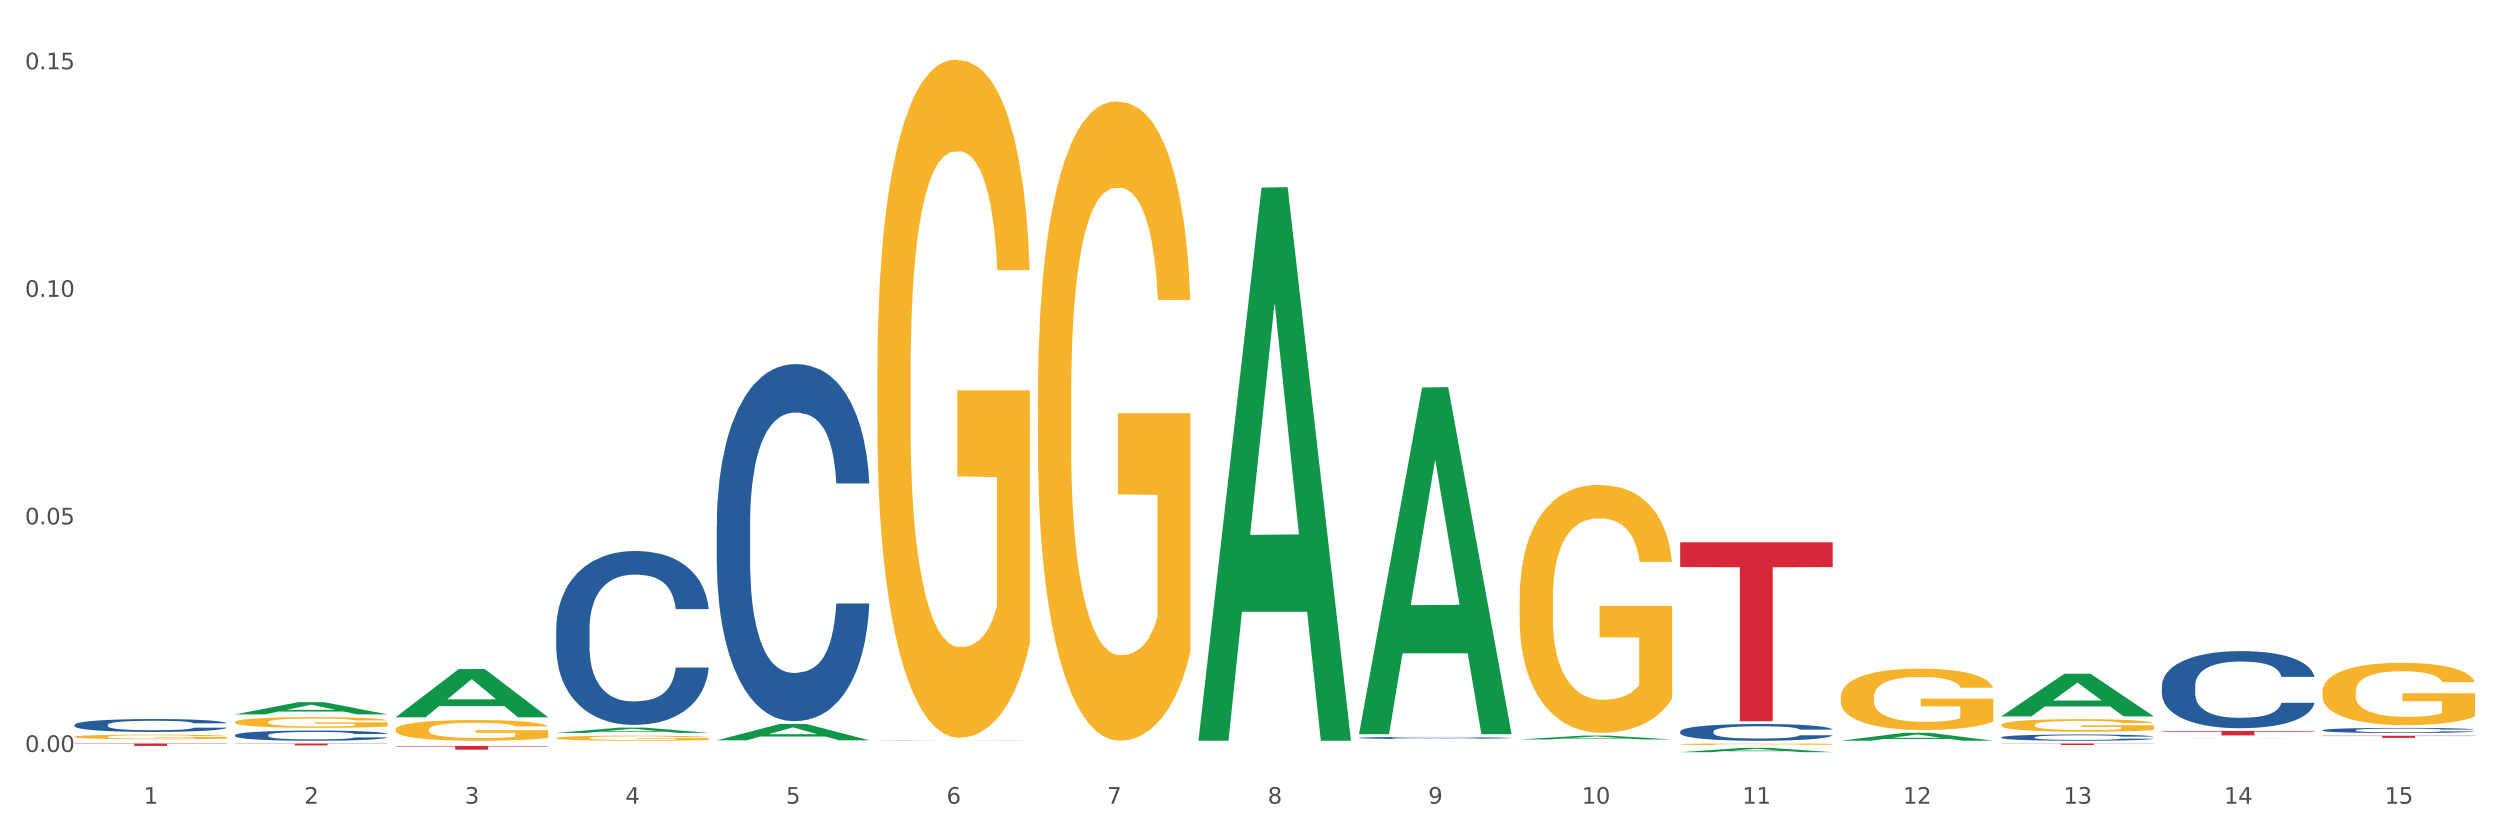 <?xml version="1.0" encoding="utf-8" standalone="no"?>
<!DOCTYPE svg PUBLIC "-//W3C//DTD SVG 1.1//EN"
  "http://www.w3.org/Graphics/SVG/1.1/DTD/svg11.dtd">
<svg xmlns:xlink="http://www.w3.org/1999/xlink" width="1080pt" height="360pt" viewBox="0 0 1080 360" xmlns="http://www.w3.org/2000/svg" version="1.1">
 <rect x="0" y="0" width="1080" height="360" fill="#333333" stroke="none"/>
 <defs>
  <style type="text/css">*{stroke-linejoin: round; stroke-linecap: butt}</style>
 </defs>
 <g id="figure_1">
  <g id="patch_1">
   <path d="M 0 360 
L 1080 360 
L 1080 0 
L 0 0 
z
" style="fill: #ffffff; stroke: #ffffff; stroke-linejoin: miter"/>
  </g>
  <g id="axes_1">
   <g id="matplotlib.axis_1">
    <g id="xtick_1">
     <g id="text_1">
      <!-- 1 -->
      <g style="fill: #4d4d4d" transform="translate(62.07 347.204) scale(0.096 -0.096)">
       <defs>
        <path id="DejaVuSans-31" d="M 794 531 
L 1825 531 
L 1825 4091 
L 703 3866 
L 703 4441 
L 1819 4666 
L 2450 4666 
L 2450 531 
L 3481 531 
L 3481 0 
L 794 0 
L 794 531 
z
" transform="scale(0.016)"/>
       </defs>
       <use xlink:href="#DejaVuSans-31"/>
      </g>
     </g>
    </g>
    <g id="xtick_2">
     <g id="text_2">
      <!-- 2 -->
      <g style="fill: #4d4d4d" transform="translate(131.436 347.204) scale(0.096 -0.096)">
       <defs>
        <path id="DejaVuSans-32" d="M 1228 531 
L 3431 531 
L 3431 0 
L 469 0 
L 469 531 
Q 828 903 1448 1529 
Q 2069 2156 2228 2338 
Q 2531 2678 2651 2914 
Q 2772 3150 2772 3378 
Q 2772 3750 2511 3984 
Q 2250 4219 1831 4219 
Q 1534 4219 1204 4116 
Q 875 4013 500 3803 
L 500 4441 
Q 881 4594 1212 4672 
Q 1544 4750 1819 4750 
Q 2544 4750 2975 4387 
Q 3406 4025 3406 3419 
Q 3406 3131 3298 2873 
Q 3191 2616 2906 2266 
Q 2828 2175 2409 1742 
Q 1991 1309 1228 531 
z
" transform="scale(0.016)"/>
       </defs>
       <use xlink:href="#DejaVuSans-32"/>
      </g>
     </g>
    </g>
    <g id="xtick_3">
     <g id="text_3">
      <!-- 3 -->
      <g style="fill: #4d4d4d" transform="translate(200.802 347.204) scale(0.096 -0.096)">
       <defs>
        <path id="DejaVuSans-33" d="M 2597 2516 
Q 3050 2419 3304 2112 
Q 3559 1806 3559 1356 
Q 3559 666 3084 287 
Q 2609 -91 1734 -91 
Q 1441 -91 1130 -33 
Q 819 25 488 141 
L 488 750 
Q 750 597 1062 519 
Q 1375 441 1716 441 
Q 2309 441 2620 675 
Q 2931 909 2931 1356 
Q 2931 1769 2642 2001 
Q 2353 2234 1838 2234 
L 1294 2234 
L 1294 2753 
L 1863 2753 
Q 2328 2753 2575 2939 
Q 2822 3125 2822 3475 
Q 2822 3834 2567 4026 
Q 2313 4219 1838 4219 
Q 1578 4219 1281 4162 
Q 984 4106 628 3988 
L 628 4550 
Q 988 4650 1302 4700 
Q 1616 4750 1894 4750 
Q 2613 4750 3031 4423 
Q 3450 4097 3450 3541 
Q 3450 3153 3228 2886 
Q 3006 2619 2597 2516 
z
" transform="scale(0.016)"/>
       </defs>
       <use xlink:href="#DejaVuSans-33"/>
      </g>
     </g>
    </g>
    <g id="xtick_4">
     <g id="text_4">
      <!-- 4 -->
      <g style="fill: #4d4d4d" transform="translate(270.169 347.204) scale(0.096 -0.096)">
       <defs>
        <path id="DejaVuSans-34" d="M 2419 4116 
L 825 1625 
L 2419 1625 
L 2419 4116 
z
M 2253 4666 
L 3047 4666 
L 3047 1625 
L 3713 1625 
L 3713 1100 
L 3047 1100 
L 3047 0 
L 2419 0 
L 2419 1100 
L 313 1100 
L 313 1709 
L 2253 4666 
z
" transform="scale(0.016)"/>
       </defs>
       <use xlink:href="#DejaVuSans-34"/>
      </g>
     </g>
    </g>
    <g id="xtick_5">
     <g id="text_5">
      <!-- 5 -->
      <g style="fill: #4d4d4d" transform="translate(339.535 347.204) scale(0.096 -0.096)">
       <defs>
        <path id="DejaVuSans-35" d="M 691 4666 
L 3169 4666 
L 3169 4134 
L 1269 4134 
L 1269 2991 
Q 1406 3038 1543 3061 
Q 1681 3084 1819 3084 
Q 2600 3084 3056 2656 
Q 3513 2228 3513 1497 
Q 3513 744 3044 326 
Q 2575 -91 1722 -91 
Q 1428 -91 1123 -41 
Q 819 9 494 109 
L 494 744 
Q 775 591 1075 516 
Q 1375 441 1709 441 
Q 2250 441 2565 725 
Q 2881 1009 2881 1497 
Q 2881 1984 2565 2268 
Q 2250 2553 1709 2553 
Q 1456 2553 1204 2497 
Q 953 2441 691 2322 
L 691 4666 
z
" transform="scale(0.016)"/>
       </defs>
       <use xlink:href="#DejaVuSans-35"/>
      </g>
     </g>
    </g>
    <g id="xtick_6">
     <g id="text_6">
      <!-- 6 -->
      <g style="fill: #4d4d4d" transform="translate(408.901 347.204) scale(0.096 -0.096)">
       <defs>
        <path id="DejaVuSans-36" d="M 2113 2584 
Q 1688 2584 1439 2293 
Q 1191 2003 1191 1497 
Q 1191 994 1439 701 
Q 1688 409 2113 409 
Q 2538 409 2786 701 
Q 3034 994 3034 1497 
Q 3034 2003 2786 2293 
Q 2538 2584 2113 2584 
z
M 3366 4563 
L 3366 3988 
Q 3128 4100 2886 4159 
Q 2644 4219 2406 4219 
Q 1781 4219 1451 3797 
Q 1122 3375 1075 2522 
Q 1259 2794 1537 2939 
Q 1816 3084 2150 3084 
Q 2853 3084 3261 2657 
Q 3669 2231 3669 1497 
Q 3669 778 3244 343 
Q 2819 -91 2113 -91 
Q 1303 -91 875 529 
Q 447 1150 447 2328 
Q 447 3434 972 4092 
Q 1497 4750 2381 4750 
Q 2619 4750 2861 4703 
Q 3103 4656 3366 4563 
z
" transform="scale(0.016)"/>
       </defs>
       <use xlink:href="#DejaVuSans-36"/>
      </g>
     </g>
    </g>
    <g id="xtick_7">
     <g id="text_7">
      <!-- 7 -->
      <g style="fill: #4d4d4d" transform="translate(478.267 347.204) scale(0.096 -0.096)">
       <defs>
        <path id="DejaVuSans-37" d="M 525 4666 
L 3525 4666 
L 3525 4397 
L 1831 0 
L 1172 0 
L 2766 4134 
L 525 4134 
L 525 4666 
z
" transform="scale(0.016)"/>
       </defs>
       <use xlink:href="#DejaVuSans-37"/>
      </g>
     </g>
    </g>
    <g id="xtick_8">
     <g id="text_8">
      <!-- 8 -->
      <g style="fill: #4d4d4d" transform="translate(547.634 347.204) scale(0.096 -0.096)">
       <defs>
        <path id="DejaVuSans-38" d="M 2034 2216 
Q 1584 2216 1326 1975 
Q 1069 1734 1069 1313 
Q 1069 891 1326 650 
Q 1584 409 2034 409 
Q 2484 409 2743 651 
Q 3003 894 3003 1313 
Q 3003 1734 2745 1975 
Q 2488 2216 2034 2216 
z
M 1403 2484 
Q 997 2584 770 2862 
Q 544 3141 544 3541 
Q 544 4100 942 4425 
Q 1341 4750 2034 4750 
Q 2731 4750 3128 4425 
Q 3525 4100 3525 3541 
Q 3525 3141 3298 2862 
Q 3072 2584 2669 2484 
Q 3125 2378 3379 2068 
Q 3634 1759 3634 1313 
Q 3634 634 3220 271 
Q 2806 -91 2034 -91 
Q 1263 -91 848 271 
Q 434 634 434 1313 
Q 434 1759 690 2068 
Q 947 2378 1403 2484 
z
M 1172 3481 
Q 1172 3119 1398 2916 
Q 1625 2713 2034 2713 
Q 2441 2713 2670 2916 
Q 2900 3119 2900 3481 
Q 2900 3844 2670 4047 
Q 2441 4250 2034 4250 
Q 1625 4250 1398 4047 
Q 1172 3844 1172 3481 
z
" transform="scale(0.016)"/>
       </defs>
       <use xlink:href="#DejaVuSans-38"/>
      </g>
     </g>
    </g>
    <g id="xtick_9">
     <g id="text_9">
      <!-- 9 -->
      <g style="fill: #4d4d4d" transform="translate(617 347.204) scale(0.096 -0.096)">
       <defs>
        <path id="DejaVuSans-39" d="M 703 97 
L 703 672 
Q 941 559 1184 500 
Q 1428 441 1663 441 
Q 2288 441 2617 861 
Q 2947 1281 2994 2138 
Q 2813 1869 2534 1725 
Q 2256 1581 1919 1581 
Q 1219 1581 811 2004 
Q 403 2428 403 3163 
Q 403 3881 828 4315 
Q 1253 4750 1959 4750 
Q 2769 4750 3195 4129 
Q 3622 3509 3622 2328 
Q 3622 1225 3098 567 
Q 2575 -91 1691 -91 
Q 1453 -91 1209 -44 
Q 966 3 703 97 
z
M 1959 2075 
Q 2384 2075 2632 2365 
Q 2881 2656 2881 3163 
Q 2881 3666 2632 3958 
Q 2384 4250 1959 4250 
Q 1534 4250 1286 3958 
Q 1038 3666 1038 3163 
Q 1038 2656 1286 2365 
Q 1534 2075 1959 2075 
z
" transform="scale(0.016)"/>
       </defs>
       <use xlink:href="#DejaVuSans-39"/>
      </g>
     </g>
    </g>
    <g id="xtick_10">
     <g id="text_10">
      <!-- 10 -->
      <g style="fill: #4d4d4d" transform="translate(683.312 347.204) scale(0.096 -0.096)">
       <defs>
        <path id="DejaVuSans-30" d="M 2034 4250 
Q 1547 4250 1301 3770 
Q 1056 3291 1056 2328 
Q 1056 1369 1301 889 
Q 1547 409 2034 409 
Q 2525 409 2770 889 
Q 3016 1369 3016 2328 
Q 3016 3291 2770 3770 
Q 2525 4250 2034 4250 
z
M 2034 4750 
Q 2819 4750 3233 4129 
Q 3647 3509 3647 2328 
Q 3647 1150 3233 529 
Q 2819 -91 2034 -91 
Q 1250 -91 836 529 
Q 422 1150 422 2328 
Q 422 3509 836 4129 
Q 1250 4750 2034 4750 
z
" transform="scale(0.016)"/>
       </defs>
       <use xlink:href="#DejaVuSans-31"/>
       <use xlink:href="#DejaVuSans-30" transform="translate(63.623 0)"/>
      </g>
     </g>
    </g>
    <g id="xtick_11">
     <g id="text_11">
      <!-- 11 -->
      <g style="fill: #4d4d4d" transform="translate(752.678 347.204) scale(0.096 -0.096)">
       <use xlink:href="#DejaVuSans-31"/>
       <use xlink:href="#DejaVuSans-31" transform="translate(63.623 0)"/>
      </g>
     </g>
    </g>
    <g id="xtick_12">
     <g id="text_12">
      <!-- 12 -->
      <g style="fill: #4d4d4d" transform="translate(822.044 347.204) scale(0.096 -0.096)">
       <use xlink:href="#DejaVuSans-31"/>
       <use xlink:href="#DejaVuSans-32" transform="translate(63.623 0)"/>
      </g>
     </g>
    </g>
    <g id="xtick_13">
     <g id="text_13">
      <!-- 13 -->
      <g style="fill: #4d4d4d" transform="translate(891.411 347.204) scale(0.096 -0.096)">
       <use xlink:href="#DejaVuSans-31"/>
       <use xlink:href="#DejaVuSans-33" transform="translate(63.623 0)"/>
      </g>
     </g>
    </g>
    <g id="xtick_14">
     <g id="text_14">
      <!-- 14 -->
      <g style="fill: #4d4d4d" transform="translate(960.777 347.204) scale(0.096 -0.096)">
       <use xlink:href="#DejaVuSans-31"/>
       <use xlink:href="#DejaVuSans-34" transform="translate(63.623 0)"/>
      </g>
     </g>
    </g>
    <g id="xtick_15">
     <g id="text_15">
      <!-- 15 -->
      <g style="fill: #4d4d4d" transform="translate(1030.143 347.204) scale(0.096 -0.096)">
       <use xlink:href="#DejaVuSans-31"/>
       <use xlink:href="#DejaVuSans-35" transform="translate(63.623 0)"/>
      </g>
     </g>
    </g>
    <g id="xtick_16"/>
    <g id="xtick_17"/>
    <g id="xtick_18"/>
    <g id="xtick_19"/>
    <g id="xtick_20"/>
    <g id="xtick_21"/>
    <g id="xtick_22"/>
    <g id="xtick_23"/>
    <g id="xtick_24"/>
    <g id="xtick_25"/>
    <g id="xtick_26"/>
    <g id="xtick_27"/>
    <g id="xtick_28"/>
    <g id="xtick_29"/>
   </g>
   <g id="matplotlib.axis_2">
    <g id="ytick_1">
     <g id="text_16">
      <!-- 0.00 -->
      <g style="fill: #4d4d4d" transform="translate(10.8 324.835) scale(0.096 -0.096)">
       <defs>
        <path id="DejaVuSans-2e" d="M 684 794 
L 1344 794 
L 1344 0 
L 684 0 
L 684 794 
z
" transform="scale(0.016)"/>
       </defs>
       <use xlink:href="#DejaVuSans-30"/>
       <use xlink:href="#DejaVuSans-2e" transform="translate(63.623 0)"/>
       <use xlink:href="#DejaVuSans-30" transform="translate(95.41 0)"/>
       <use xlink:href="#DejaVuSans-30" transform="translate(159.033 0)"/>
      </g>
     </g>
    </g>
    <g id="ytick_2">
     <g id="text_17">
      <!-- 0.05 -->
      <g style="fill: #4d4d4d" transform="translate(10.8 226.535) scale(0.096 -0.096)">
       <use xlink:href="#DejaVuSans-30"/>
       <use xlink:href="#DejaVuSans-2e" transform="translate(63.623 0)"/>
       <use xlink:href="#DejaVuSans-30" transform="translate(95.41 0)"/>
       <use xlink:href="#DejaVuSans-35" transform="translate(159.033 0)"/>
      </g>
     </g>
    </g>
    <g id="ytick_3">
     <g id="text_18">
      <!-- 0.10 -->
      <g style="fill: #4d4d4d" transform="translate(10.8 128.235) scale(0.096 -0.096)">
       <use xlink:href="#DejaVuSans-30"/>
       <use xlink:href="#DejaVuSans-2e" transform="translate(63.623 0)"/>
       <use xlink:href="#DejaVuSans-31" transform="translate(95.41 0)"/>
       <use xlink:href="#DejaVuSans-30" transform="translate(159.033 0)"/>
      </g>
     </g>
    </g>
    <g id="ytick_4">
     <g id="text_19">
      <!-- 0.15 -->
      <g style="fill: #4d4d4d" transform="translate(10.8 29.935) scale(0.096 -0.096)">
       <use xlink:href="#DejaVuSans-30"/>
       <use xlink:href="#DejaVuSans-2e" transform="translate(63.623 0)"/>
       <use xlink:href="#DejaVuSans-31" transform="translate(95.41 0)"/>
       <use xlink:href="#DejaVuSans-35" transform="translate(159.033 0)"/>
      </g>
     </g>
    </g>
    <g id="ytick_5"/>
    <g id="ytick_6"/>
    <g id="ytick_7"/>
   </g>
   <g id="PolyCollection_1">
    <path d="M 101.541 308.608 
L 101.609 308.603 
L 128.784 303.341 
L 140.061 303.336 
L 167.439 308.618 
L 154.395 308.618 
L 148.485 307.388 
L 120.427 307.388 
L 120.224 307.407 
L 114.517 308.618 
L 101.541 308.618 
L 101.541 308.608 
L 123.96 306.654 
L 144.952 306.649 
L 134.558 304.461 
L 134.422 304.451 
L 134.286 304.466 
L 123.892 306.649 
L 123.96 306.654 
L 101.541 308.608 
z
" clip-path="url(#p5cb8cafe56)" style="fill: #109648"/>
    <path d="M 379.006 319.953 
L 379.084 319.953 
L 379.084 319.951 
L 379.318 319.947 
L 380.175 319.941 
L 381.265 319.937 
L 383.134 319.931 
L 384.147 319.929 
L 385.471 319.926 
L 388.198 319.922 
L 391.313 319.919 
L 393.494 319.917 
L 395.13 319.915 
L 398.791 319.913 
L 400.894 319.912 
L 403.075 319.911 
L 404.945 319.911 
L 408.06 319.91 
L 410.553 319.91 
L 413.435 319.91 
L 415.85 319.91 
L 419.043 319.91 
L 423.717 319.911 
L 425.509 319.912 
L 427.923 319.913 
L 430.416 319.914 
L 432.441 319.916 
L 434.778 319.918 
L 437.193 319.921 
L 439.529 319.924 
L 441.165 319.927 
L 442.489 319.93 
L 443.658 319.934 
L 444.515 319.939 
L 444.904 319.942 
L 430.65 319.942 
L 430.26 319.939 
L 429.481 319.935 
L 428.702 319.933 
L 427.845 319.931 
L 426.521 319.929 
L 425.353 319.927 
L 423.405 319.926 
L 421.614 319.925 
L 420.134 319.924 
L 418.342 319.924 
L 414.526 319.923 
L 411.799 319.923 
L 410.086 319.923 
L 407.982 319.924 
L 406.191 319.924 
L 404.088 319.925 
L 402.452 319.926 
L 400.816 319.928 
L 399.882 319.929 
L 398.479 319.931 
L 397.545 319.933 
L 396.298 319.935 
L 395.597 319.937 
L 394.351 319.942 
L 393.806 319.946 
L 393.572 319.949 
L 393.416 319.951 
L 393.416 319.965 
L 393.884 319.971 
L 394.273 319.974 
L 394.896 319.977 
L 396.065 319.981 
L 397.778 319.985 
L 399.57 319.987 
L 401.05 319.989 
L 402.452 319.99 
L 403.854 319.991 
L 405.568 319.992 
L 406.97 319.993 
L 409.073 319.993 
L 411.566 319.993 
L 413.513 319.993 
L 417.485 319.993 
L 419.277 319.993 
L 420.991 319.992 
L 422.86 319.991 
L 424.34 319.99 
L 425.197 319.989 
L 426.599 319.987 
L 427.69 319.986 
L 428.624 319.984 
L 429.247 319.982 
L 429.948 319.979 
L 430.494 319.976 
L 430.65 319.975 
L 444.904 319.975 
L 444.592 319.978 
L 444.047 319.981 
L 442.957 319.985 
L 442.1 319.987 
L 440.776 319.99 
L 439.374 319.993 
L 437.426 319.996 
L 435.635 319.998 
L 433.765 319.999 
L 431.74 320.001 
L 428.079 320.003 
L 426.755 320.004 
L 423.951 320.005 
L 421.77 320.005 
L 418.576 320.006 
L 415.304 320.006 
L 411.877 320.007 
L 408.839 320.006 
L 405.49 320.006 
L 403.387 320.005 
L 401.05 320.004 
L 398.324 320.003 
L 395.753 320.002 
L 393.339 320 
L 391.08 319.998 
L 388.976 319.996 
L 386.25 319.992 
L 384.225 319.988 
L 382.745 319.985 
L 381.732 319.982 
L 380.72 319.978 
L 380.175 319.976 
L 379.318 319.969 
L 379.006 319.964 
L 379.006 319.953 
z
" clip-path="url(#p5cb8cafe56)" style="fill: #255c99"/>
    <path d="M 309.64 226.593 
L 309.718 226.452 
L 309.718 222.508 
L 309.951 217.154 
L 310.808 207.293 
L 311.899 199.826 
L 313.768 191.092 
L 314.781 187.429 
L 316.105 183.344 
L 318.831 176.722 
L 321.947 171.087 
L 324.128 167.988 
L 325.764 166.016 
L 329.425 162.494 
L 331.528 160.944 
L 333.709 159.676 
L 335.578 158.831 
L 338.694 157.845 
L 341.187 157.422 
L 344.069 157.281 
L 346.484 157.422 
L 349.677 157.986 
L 354.351 159.676 
L 356.142 160.662 
L 358.557 162.353 
L 361.05 164.607 
L 363.075 166.861 
L 365.412 170.101 
L 367.826 174.328 
L 370.163 179.681 
L 371.799 184.612 
L 373.123 189.824 
L 374.291 196.164 
L 375.148 203.067 
L 375.538 208.843 
L 361.283 208.843 
L 360.894 203.63 
L 360.115 197.995 
L 359.336 194.191 
L 358.479 191.092 
L 357.155 187.57 
L 355.987 185.316 
L 354.039 182.639 
L 352.248 180.949 
L 350.768 179.963 
L 348.976 179.117 
L 345.159 178.272 
L 342.433 178.272 
L 340.719 178.554 
L 338.616 179.258 
L 336.825 180.244 
L 334.722 181.935 
L 333.086 183.766 
L 331.45 186.161 
L 330.515 187.852 
L 329.113 190.951 
L 328.179 193.487 
L 326.932 197.854 
L 326.231 200.953 
L 324.985 208.983 
L 324.44 214.9 
L 324.206 218.986 
L 324.05 223.494 
L 324.05 245.471 
L 324.518 255.332 
L 324.907 259.559 
L 325.53 264.348 
L 326.699 270.547 
L 328.412 276.605 
L 330.204 280.972 
L 331.684 283.649 
L 333.086 285.621 
L 334.488 287.171 
L 336.202 288.579 
L 337.604 289.425 
L 339.707 290.27 
L 342.199 290.693 
L 344.147 290.693 
L 348.119 289.988 
L 349.911 289.284 
L 351.624 288.298 
L 353.494 286.748 
L 354.974 285.057 
L 355.831 283.79 
L 357.233 281.113 
L 358.323 278.295 
L 359.258 275.055 
L 359.881 272.238 
L 360.582 268.011 
L 361.127 263.221 
L 361.283 260.686 
L 375.538 260.686 
L 375.226 265.757 
L 374.681 270.688 
L 373.59 277.309 
L 372.734 281.113 
L 371.409 285.762 
L 370.007 289.706 
L 368.06 294.074 
L 366.268 297.314 
L 364.399 300.131 
L 362.374 302.667 
L 358.713 306.189 
L 357.389 307.175 
L 354.584 308.866 
L 352.403 309.852 
L 349.21 310.838 
L 345.938 311.402 
L 342.511 311.542 
L 339.473 311.261 
L 336.124 310.415 
L 334.021 309.57 
L 331.684 308.302 
L 328.957 306.33 
L 326.387 303.935 
L 323.972 301.117 
L 321.713 297.877 
L 319.61 294.214 
L 316.884 288.157 
L 314.859 282.24 
L 313.379 276.746 
L 312.366 272.097 
L 311.354 266.18 
L 310.808 262.094 
L 309.951 252.233 
L 309.64 243.076 
L 309.64 226.593 
z
" clip-path="url(#p5cb8cafe56)" style="fill: #255c99"/>
    <path d="M 240.274 271.784 
L 240.352 271.715 
L 240.352 269.795 
L 240.585 267.188 
L 241.442 262.386 
L 242.533 258.751 
L 244.402 254.498 
L 245.415 252.715 
L 246.739 250.726 
L 249.465 247.502 
L 252.581 244.758 
L 254.762 243.249 
L 256.398 242.288 
L 260.059 240.574 
L 262.162 239.819 
L 264.343 239.202 
L 266.212 238.79 
L 269.328 238.31 
L 271.821 238.104 
L 274.703 238.036 
L 277.117 238.104 
L 280.311 238.379 
L 284.985 239.202 
L 286.776 239.682 
L 289.191 240.505 
L 291.683 241.603 
L 293.709 242.7 
L 296.045 244.278 
L 298.46 246.336 
L 300.797 248.942 
L 302.433 251.343 
L 303.757 253.881 
L 304.925 256.968 
L 305.782 260.329 
L 306.172 263.141 
L 291.917 263.141 
L 291.528 260.603 
L 290.749 257.859 
L 289.97 256.007 
L 289.113 254.498 
L 287.789 252.783 
L 286.62 251.686 
L 284.673 250.383 
L 282.881 249.559 
L 281.401 249.079 
L 279.61 248.668 
L 275.793 248.256 
L 273.067 248.256 
L 271.353 248.393 
L 269.25 248.736 
L 267.458 249.216 
L 265.355 250.04 
L 263.72 250.931 
L 262.084 252.097 
L 261.149 252.92 
L 259.747 254.43 
L 258.812 255.664 
L 257.566 257.791 
L 256.865 259.3 
L 255.619 263.21 
L 255.073 266.09 
L 254.84 268.08 
L 254.684 270.275 
L 254.684 280.975 
L 255.151 285.777 
L 255.541 287.835 
L 256.164 290.167 
L 257.332 293.185 
L 259.046 296.134 
L 260.838 298.261 
L 262.318 299.564 
L 263.72 300.524 
L 265.122 301.279 
L 266.835 301.965 
L 268.237 302.376 
L 270.341 302.788 
L 272.833 302.994 
L 274.78 302.994 
L 278.753 302.651 
L 280.545 302.308 
L 282.258 301.828 
L 284.128 301.073 
L 285.608 300.25 
L 286.465 299.633 
L 287.867 298.329 
L 288.957 296.958 
L 289.892 295.38 
L 290.515 294.008 
L 291.216 291.95 
L 291.761 289.618 
L 291.917 288.383 
L 306.172 288.383 
L 305.86 290.853 
L 305.315 293.254 
L 304.224 296.477 
L 303.367 298.329 
L 302.043 300.593 
L 300.641 302.514 
L 298.694 304.64 
L 296.902 306.218 
L 295.033 307.59 
L 293.008 308.824 
L 289.347 310.539 
L 288.022 311.019 
L 285.218 311.842 
L 283.037 312.323 
L 279.844 312.803 
L 276.572 313.077 
L 273.145 313.146 
L 270.107 313.008 
L 266.757 312.597 
L 264.654 312.185 
L 262.318 311.568 
L 259.591 310.608 
L 257.021 309.442 
L 254.606 308.07 
L 252.347 306.492 
L 250.244 304.709 
L 247.518 301.759 
L 245.493 298.878 
L 244.013 296.203 
L 243 293.939 
L 241.987 291.059 
L 241.442 289.069 
L 240.585 284.268 
L 240.274 279.809 
L 240.274 271.784 
z
" clip-path="url(#p5cb8cafe56)" style="fill: #255c99"/>
    <path d="M 101.541 317.583 
L 101.619 317.579 
L 101.619 317.466 
L 101.853 317.314 
L 102.71 317.032 
L 103.8 316.819 
L 105.67 316.57 
L 106.682 316.466 
L 108.006 316.349 
L 110.733 316.16 
L 113.848 315.999 
L 116.029 315.911 
L 117.665 315.855 
L 121.326 315.754 
L 123.429 315.71 
L 125.61 315.674 
L 127.48 315.65 
L 130.595 315.621 
L 133.088 315.609 
L 135.97 315.605 
L 138.385 315.609 
L 141.578 315.625 
L 146.252 315.674 
L 148.044 315.702 
L 150.458 315.75 
L 152.951 315.814 
L 154.976 315.879 
L 157.313 315.971 
L 159.728 316.092 
L 162.064 316.244 
L 163.7 316.385 
L 165.024 316.534 
L 166.193 316.715 
L 167.05 316.912 
L 167.439 317.076 
L 153.185 317.076 
L 152.795 316.928 
L 152.016 316.767 
L 151.237 316.658 
L 150.38 316.57 
L 149.056 316.47 
L 147.888 316.405 
L 145.941 316.329 
L 144.149 316.281 
L 142.669 316.252 
L 140.877 316.228 
L 137.061 316.204 
L 134.334 316.204 
L 132.621 316.212 
L 130.518 316.232 
L 128.726 316.261 
L 126.623 316.309 
L 124.987 316.361 
L 123.351 316.429 
L 122.417 316.478 
L 121.015 316.566 
L 120.08 316.638 
L 118.834 316.763 
L 118.133 316.851 
L 116.886 317.08 
L 116.341 317.249 
L 116.107 317.366 
L 115.952 317.494 
L 115.952 318.121 
L 116.419 318.403 
L 116.808 318.523 
L 117.431 318.66 
L 118.6 318.837 
L 120.314 319.01 
L 122.105 319.134 
L 123.585 319.211 
L 124.987 319.267 
L 126.389 319.311 
L 128.103 319.351 
L 129.505 319.375 
L 131.608 319.4 
L 134.101 319.412 
L 136.048 319.412 
L 140.021 319.392 
L 141.812 319.371 
L 143.526 319.343 
L 145.395 319.299 
L 146.875 319.251 
L 147.732 319.215 
L 149.134 319.138 
L 150.225 319.058 
L 151.159 318.966 
L 151.783 318.885 
L 152.484 318.765 
L 153.029 318.628 
L 153.185 318.556 
L 167.439 318.556 
L 167.128 318.7 
L 166.582 318.841 
L 165.492 319.03 
L 164.635 319.138 
L 163.311 319.271 
L 161.909 319.384 
L 159.961 319.508 
L 158.17 319.601 
L 156.3 319.681 
L 154.275 319.753 
L 150.614 319.854 
L 149.29 319.882 
L 146.486 319.93 
L 144.305 319.958 
L 141.111 319.986 
L 137.84 320.002 
L 134.412 320.007 
L 131.374 319.998 
L 128.025 319.974 
L 125.922 319.95 
L 123.585 319.914 
L 120.859 319.858 
L 118.288 319.789 
L 115.874 319.709 
L 113.615 319.617 
L 111.512 319.512 
L 108.785 319.339 
L 106.76 319.171 
L 105.28 319.014 
L 104.267 318.881 
L 103.255 318.712 
L 102.71 318.596 
L 101.853 318.314 
L 101.541 318.053 
L 101.541 317.583 
z
" clip-path="url(#p5cb8cafe56)" style="fill: #255c99"/>
    <path d="M 32.175 313.127 
L 32.253 313.121 
L 32.253 312.979 
L 32.487 312.786 
L 33.343 312.43 
L 34.434 312.16 
L 36.303 311.845 
L 37.316 311.713 
L 38.64 311.565 
L 41.366 311.326 
L 44.482 311.123 
L 46.663 311.011 
L 48.299 310.94 
L 51.96 310.813 
L 54.063 310.757 
L 56.244 310.711 
L 58.114 310.68 
L 61.229 310.645 
L 63.722 310.63 
L 66.604 310.624 
L 69.019 310.63 
L 72.212 310.65 
L 76.886 310.711 
L 78.677 310.747 
L 81.092 310.808 
L 83.585 310.889 
L 85.61 310.97 
L 87.947 311.087 
L 90.361 311.24 
L 92.698 311.433 
L 94.334 311.611 
L 95.658 311.799 
L 96.827 312.028 
L 97.683 312.277 
L 98.073 312.486 
L 83.818 312.486 
L 83.429 312.298 
L 82.65 312.094 
L 81.871 311.957 
L 81.014 311.845 
L 79.69 311.718 
L 78.522 311.636 
L 76.574 311.54 
L 74.783 311.479 
L 73.303 311.443 
L 71.511 311.413 
L 67.694 311.382 
L 64.968 311.382 
L 63.255 311.392 
L 61.151 311.418 
L 59.36 311.453 
L 57.257 311.514 
L 55.621 311.581 
L 53.985 311.667 
L 53.05 311.728 
L 51.648 311.84 
L 50.714 311.931 
L 49.467 312.089 
L 48.766 312.201 
L 47.52 312.491 
L 46.975 312.704 
L 46.741 312.852 
L 46.585 313.015 
L 46.585 313.808 
L 47.053 314.164 
L 47.442 314.316 
L 48.065 314.489 
L 49.234 314.713 
L 50.947 314.932 
L 52.739 315.089 
L 54.219 315.186 
L 55.621 315.257 
L 57.023 315.313 
L 58.737 315.364 
L 60.139 315.395 
L 62.242 315.425 
L 64.734 315.44 
L 66.682 315.44 
L 70.654 315.415 
L 72.446 315.39 
L 74.16 315.354 
L 76.029 315.298 
L 77.509 315.237 
L 78.366 315.191 
L 79.768 315.095 
L 80.858 314.993 
L 81.793 314.876 
L 82.416 314.774 
L 83.117 314.622 
L 83.663 314.449 
L 83.818 314.357 
L 98.073 314.357 
L 97.761 314.54 
L 97.216 314.718 
L 96.126 314.957 
L 95.269 315.095 
L 93.945 315.262 
L 92.542 315.405 
L 90.595 315.562 
L 88.804 315.679 
L 86.934 315.781 
L 84.909 315.873 
L 81.248 316 
L 79.924 316.035 
L 77.12 316.096 
L 74.939 316.132 
L 71.745 316.168 
L 68.473 316.188 
L 65.046 316.193 
L 62.008 316.183 
L 58.659 316.152 
L 56.556 316.122 
L 54.219 316.076 
L 51.493 316.005 
L 48.922 315.918 
L 46.507 315.817 
L 44.248 315.7 
L 42.145 315.568 
L 39.419 315.349 
L 37.394 315.135 
L 35.914 314.937 
L 34.901 314.769 
L 33.889 314.556 
L 33.343 314.408 
L 32.487 314.052 
L 32.175 313.721 
L 32.175 313.127 
z
" clip-path="url(#p5cb8cafe56)" style="fill: #255c99"/>
    <path d="M 32.175 318.298 
L 32.253 318.296 
L 32.253 318.23 
L 32.408 318.174 
L 33.186 318.037 
L 34.353 317.924 
L 35.209 317.864 
L 36.065 317.814 
L 37.076 317.765 
L 38.321 317.714 
L 40.578 317.639 
L 41.978 317.601 
L 43.69 317.561 
L 46.802 317.502 
L 49.058 317.47 
L 51.392 317.442 
L 55.204 317.409 
L 57.694 317.395 
L 60.339 317.384 
L 63.529 317.377 
L 65.941 317.375 
L 71.231 317.38 
L 75.744 317.397 
L 77.922 317.409 
L 80.723 317.431 
L 82.201 317.446 
L 84.613 317.475 
L 87.103 317.513 
L 88.815 317.546 
L 91.382 317.608 
L 93.327 317.67 
L 95.116 317.747 
L 96.05 317.8 
L 96.75 317.849 
L 97.373 317.906 
L 97.995 317.995 
L 83.991 317.995 
L 83.446 317.931 
L 82.59 317.871 
L 81.346 317.813 
L 80.256 317.776 
L 78.389 317.73 
L 76.677 317.701 
L 74.888 317.679 
L 72.71 317.661 
L 70.998 317.652 
L 68.586 317.645 
L 63.84 317.647 
L 60.65 317.661 
L 58.472 317.679 
L 57.071 317.696 
L 55.827 317.714 
L 54.426 317.74 
L 52.792 317.778 
L 51.625 317.813 
L 50.458 317.856 
L 49.525 317.9 
L 48.669 317.951 
L 47.969 318.006 
L 47.424 318.062 
L 46.957 318.132 
L 46.568 318.247 
L 46.568 318.497 
L 46.724 318.553 
L 47.113 318.628 
L 47.58 318.684 
L 48.358 318.752 
L 49.058 318.798 
L 50.381 318.863 
L 51.859 318.918 
L 53.026 318.953 
L 54.193 318.982 
L 56.216 319.022 
L 58.472 319.055 
L 60.417 319.075 
L 63.062 319.093 
L 64.852 319.1 
L 66.408 319.104 
L 70.22 319.104 
L 72.943 319.099 
L 75.977 319.086 
L 78.311 319.069 
L 80.256 319.049 
L 82.435 319.016 
L 83.835 318.985 
L 83.835 318.604 
L 66.719 318.602 
L 66.719 318.349 
L 98.073 318.349 
L 98.073 319.093 
L 96.75 319.131 
L 95.272 319.166 
L 93.716 319.197 
L 91.382 319.235 
L 88.581 319.272 
L 86.091 319.297 
L 83.446 319.319 
L 80.334 319.339 
L 76.288 319.358 
L 73.799 319.365 
L 70.687 319.37 
L 67.03 319.372 
L 63.84 319.369 
L 60.728 319.359 
L 57.461 319.343 
L 54.271 319.319 
L 51.859 319.296 
L 49.447 319.266 
L 46.879 319.228 
L 44.857 319.192 
L 43.301 319.159 
L 41.589 319.117 
L 39.722 319.062 
L 38.321 319.013 
L 37.076 318.962 
L 35.754 318.896 
L 34.82 318.84 
L 33.887 318.768 
L 33.342 318.715 
L 32.72 318.633 
L 32.253 318.518 
L 32.175 318.298 
z
" clip-path="url(#p5cb8cafe56)" style="fill: #f7b32b"/>
    <path d="M 170.907 315.192 
L 170.985 315.184 
L 170.985 314.889 
L 171.141 314.636 
L 171.919 314.023 
L 173.086 313.516 
L 173.942 313.246 
L 174.798 313.026 
L 175.809 312.805 
L 177.054 312.576 
L 179.31 312.241 
L 180.71 312.069 
L 182.422 311.889 
L 185.534 311.628 
L 187.79 311.481 
L 190.124 311.358 
L 193.937 311.211 
L 196.426 311.145 
L 199.072 311.096 
L 202.261 311.064 
L 204.673 311.055 
L 209.964 311.08 
L 214.476 311.154 
L 216.655 311.211 
L 219.456 311.309 
L 220.934 311.374 
L 223.346 311.505 
L 225.835 311.677 
L 227.547 311.824 
L 230.114 312.102 
L 232.059 312.38 
L 233.849 312.723 
L 234.783 312.96 
L 235.483 313.181 
L 236.105 313.434 
L 236.728 313.835 
L 222.723 313.835 
L 222.179 313.549 
L 221.323 313.279 
L 220.078 313.017 
L 218.989 312.854 
L 217.122 312.649 
L 215.41 312.519 
L 213.62 312.421 
L 211.442 312.339 
L 209.73 312.298 
L 207.319 312.265 
L 202.573 312.273 
L 199.383 312.339 
L 197.204 312.421 
L 195.804 312.494 
L 194.559 312.576 
L 193.159 312.69 
L 191.525 312.862 
L 190.358 313.017 
L 189.191 313.214 
L 188.257 313.41 
L 187.401 313.639 
L 186.701 313.884 
L 186.157 314.137 
L 185.69 314.448 
L 185.301 314.963 
L 185.301 316.083 
L 185.456 316.336 
L 185.845 316.671 
L 186.312 316.925 
L 187.09 317.227 
L 187.79 317.432 
L 189.113 317.726 
L 190.591 317.971 
L 191.758 318.126 
L 192.925 318.257 
L 194.948 318.437 
L 197.204 318.584 
L 199.149 318.674 
L 201.795 318.756 
L 203.584 318.789 
L 205.14 318.805 
L 208.952 318.805 
L 211.675 318.78 
L 214.71 318.723 
L 217.044 318.65 
L 218.989 318.56 
L 221.167 318.412 
L 222.568 318.274 
L 222.568 316.565 
L 205.451 316.557 
L 205.451 315.421 
L 236.805 315.421 
L 236.805 318.756 
L 235.483 318.927 
L 234.004 319.083 
L 232.448 319.222 
L 230.114 319.393 
L 227.314 319.557 
L 224.824 319.671 
L 222.179 319.769 
L 219.067 319.859 
L 215.021 319.941 
L 212.531 319.974 
L 209.419 319.998 
L 205.763 320.007 
L 202.573 319.99 
L 199.461 319.949 
L 196.193 319.876 
L 193.003 319.769 
L 190.591 319.663 
L 188.179 319.532 
L 185.612 319.361 
L 183.589 319.197 
L 182.033 319.05 
L 180.321 318.862 
L 178.454 318.617 
L 177.054 318.396 
L 175.809 318.167 
L 174.486 317.873 
L 173.553 317.62 
L 172.619 317.301 
L 172.074 317.064 
L 171.452 316.696 
L 170.985 316.181 
L 170.907 315.192 
z
" clip-path="url(#p5cb8cafe56)" style="fill: #f7b32b"/>
    <path d="M 101.541 321.188 
L 167.439 321.188 
L 167.439 321.303 
L 141.517 321.304 
L 141.517 322.014 
L 127.307 322.014 
L 127.307 321.304 
L 101.541 321.303 
L 101.541 321.189 
L 101.541 321.188 
z
" clip-path="url(#p5cb8cafe56)" style="fill: #d62839"/>
    <path d="M 170.907 322.235 
L 236.805 322.235 
L 236.805 322.465 
L 210.883 322.467 
L 210.883 323.892 
L 196.673 323.892 
L 196.673 322.467 
L 170.907 322.465 
L 170.907 322.236 
L 170.907 322.235 
z
" clip-path="url(#p5cb8cafe56)" style="fill: #d62839"/>
    <path d="M 725.837 234.253 
L 791.735 234.253 
L 791.735 245 
L 765.813 245.072 
L 765.813 311.588 
L 751.603 311.588 
L 751.603 245.072 
L 725.837 245 
L 725.837 234.325 
L 725.837 234.253 
z
" clip-path="url(#p5cb8cafe56)" style="fill: #d62839"/>
    <path d="M 864.57 321.188 
L 930.468 321.188 
L 930.468 321.28 
L 904.546 321.28 
L 904.546 321.845 
L 890.335 321.845 
L 890.335 321.28 
L 864.57 321.28 
L 864.57 321.189 
L 864.57 321.188 
z
" clip-path="url(#p5cb8cafe56)" style="fill: #d62839"/>
    <path d="M 933.936 315.767 
L 999.834 315.767 
L 999.834 316.037 
L 973.912 316.038 
L 973.912 317.706 
L 959.702 317.706 
L 959.702 316.038 
L 933.936 316.037 
L 933.936 315.769 
L 933.936 315.767 
z
" clip-path="url(#p5cb8cafe56)" style="fill: #d62839"/>
    <path d="M 1003.302 317.84 
L 1069.2 317.84 
L 1069.2 317.969 
L 1043.278 317.97 
L 1043.278 318.768 
L 1029.068 318.768 
L 1029.068 317.97 
L 1003.302 317.969 
L 1003.302 317.841 
L 1003.302 317.84 
z
" clip-path="url(#p5cb8cafe56)" style="fill: #d62839"/>
    <path d="M 1003.302 298.79 
L 1003.38 298.765 
L 1003.38 297.88 
L 1003.535 297.118 
L 1004.314 295.274 
L 1005.481 293.75 
L 1006.336 292.938 
L 1007.192 292.275 
L 1008.204 291.611 
L 1009.448 290.922 
L 1011.705 289.914 
L 1013.105 289.398 
L 1014.817 288.857 
L 1017.929 288.07 
L 1020.185 287.628 
L 1022.519 287.259 
L 1026.331 286.817 
L 1028.821 286.62 
L 1031.466 286.472 
L 1034.656 286.374 
L 1037.068 286.349 
L 1042.358 286.423 
L 1046.871 286.644 
L 1049.049 286.817 
L 1051.85 287.112 
L 1053.328 287.308 
L 1055.74 287.702 
L 1058.23 288.218 
L 1059.942 288.66 
L 1062.509 289.496 
L 1064.454 290.332 
L 1066.244 291.365 
L 1067.177 292.078 
L 1067.877 292.742 
L 1068.5 293.504 
L 1069.122 294.709 
L 1055.118 294.709 
L 1054.573 293.848 
L 1053.717 293.037 
L 1052.473 292.25 
L 1051.383 291.758 
L 1049.516 291.144 
L 1047.805 290.75 
L 1046.015 290.455 
L 1043.837 290.209 
L 1042.125 290.086 
L 1039.713 289.988 
L 1034.967 290.013 
L 1031.777 290.209 
L 1029.599 290.455 
L 1028.199 290.677 
L 1026.954 290.922 
L 1025.553 291.267 
L 1023.919 291.783 
L 1022.752 292.25 
L 1021.585 292.84 
L 1020.652 293.43 
L 1019.796 294.119 
L 1019.096 294.856 
L 1018.551 295.618 
L 1018.084 296.553 
L 1017.695 298.102 
L 1017.695 301.47 
L 1017.851 302.232 
L 1018.24 303.24 
L 1018.707 304.002 
L 1019.485 304.912 
L 1020.185 305.527 
L 1021.508 306.412 
L 1022.986 307.149 
L 1024.153 307.617 
L 1025.32 308.01 
L 1027.343 308.551 
L 1029.599 308.993 
L 1031.544 309.264 
L 1034.189 309.51 
L 1035.979 309.608 
L 1037.535 309.657 
L 1041.347 309.657 
L 1044.07 309.583 
L 1047.104 309.411 
L 1049.438 309.19 
L 1051.383 308.92 
L 1053.562 308.477 
L 1054.962 308.059 
L 1054.962 302.921 
L 1037.846 302.896 
L 1037.846 299.478 
L 1069.2 299.478 
L 1069.2 309.51 
L 1067.877 310.026 
L 1066.399 310.493 
L 1064.843 310.911 
L 1062.509 311.427 
L 1059.708 311.919 
L 1057.219 312.263 
L 1054.573 312.558 
L 1051.461 312.829 
L 1047.416 313.075 
L 1044.926 313.173 
L 1041.814 313.247 
L 1038.157 313.271 
L 1034.967 313.222 
L 1031.855 313.099 
L 1028.588 312.878 
L 1025.398 312.558 
L 1022.986 312.239 
L 1020.574 311.845 
L 1018.007 311.329 
L 1015.984 310.837 
L 1014.428 310.395 
L 1012.716 309.829 
L 1010.849 309.092 
L 1009.448 308.428 
L 1008.204 307.739 
L 1006.881 306.854 
L 1005.947 306.092 
L 1005.014 305.133 
L 1004.469 304.42 
L 1003.847 303.314 
L 1003.38 301.765 
L 1003.302 298.79 
z
" clip-path="url(#p5cb8cafe56)" style="fill: #f7b32b"/>
    <path d="M 864.57 313.187 
L 864.647 313.182 
L 864.647 313.003 
L 864.803 312.849 
L 865.581 312.476 
L 866.748 312.167 
L 867.604 312.003 
L 868.46 311.869 
L 869.471 311.735 
L 870.716 311.595 
L 872.972 311.392 
L 874.373 311.287 
L 876.084 311.178 
L 879.196 311.019 
L 881.453 310.929 
L 883.787 310.854 
L 887.599 310.765 
L 890.089 310.725 
L 892.734 310.695 
L 895.924 310.675 
L 898.336 310.67 
L 903.626 310.685 
L 908.139 310.73 
L 910.317 310.765 
L 913.118 310.825 
L 914.596 310.864 
L 917.008 310.944 
L 919.498 311.048 
L 921.209 311.138 
L 923.777 311.307 
L 925.722 311.476 
L 927.511 311.685 
L 928.445 311.829 
L 929.145 311.963 
L 929.767 312.118 
L 930.39 312.361 
L 916.385 312.361 
L 915.841 312.187 
L 914.985 312.023 
L 913.74 311.864 
L 912.651 311.765 
L 910.784 311.64 
L 909.072 311.561 
L 907.283 311.501 
L 905.104 311.451 
L 903.393 311.426 
L 900.981 311.406 
L 896.235 311.411 
L 893.045 311.451 
L 890.867 311.501 
L 889.466 311.546 
L 888.221 311.595 
L 886.821 311.665 
L 885.187 311.77 
L 884.02 311.864 
L 882.853 311.983 
L 881.919 312.103 
L 881.064 312.242 
L 880.363 312.391 
L 879.819 312.545 
L 879.352 312.734 
L 878.963 313.048 
L 878.963 313.729 
L 879.119 313.883 
L 879.508 314.087 
L 879.974 314.241 
L 880.752 314.425 
L 881.453 314.55 
L 882.775 314.729 
L 884.253 314.878 
L 885.42 314.972 
L 886.587 315.052 
L 888.61 315.161 
L 890.867 315.251 
L 892.812 315.306 
L 895.457 315.355 
L 897.246 315.375 
L 898.802 315.385 
L 902.615 315.385 
L 905.338 315.37 
L 908.372 315.335 
L 910.706 315.291 
L 912.651 315.236 
L 914.829 315.146 
L 916.23 315.062 
L 916.23 314.022 
L 899.114 314.018 
L 899.114 313.326 
L 930.468 313.326 
L 930.468 315.355 
L 929.145 315.46 
L 927.667 315.554 
L 926.111 315.639 
L 923.777 315.743 
L 920.976 315.843 
L 918.486 315.912 
L 915.841 315.972 
L 912.729 316.027 
L 908.683 316.077 
L 906.193 316.096 
L 903.081 316.111 
L 899.425 316.116 
L 896.235 316.106 
L 893.123 316.081 
L 889.855 316.037 
L 886.665 315.972 
L 884.253 315.907 
L 881.842 315.828 
L 879.274 315.723 
L 877.251 315.624 
L 875.695 315.534 
L 873.984 315.42 
L 872.116 315.271 
L 870.716 315.137 
L 869.471 314.997 
L 868.149 314.818 
L 867.215 314.664 
L 866.281 314.47 
L 865.737 314.326 
L 865.114 314.102 
L 864.647 313.789 
L 864.57 313.187 
z
" clip-path="url(#p5cb8cafe56)" style="fill: #f7b32b"/>
    <path d="M 795.203 301.121 
L 795.281 301.097 
L 795.281 300.225 
L 795.437 299.474 
L 796.215 297.656 
L 797.382 296.154 
L 798.238 295.355 
L 799.094 294.7 
L 800.105 294.046 
L 801.35 293.368 
L 803.606 292.374 
L 805.006 291.866 
L 806.718 291.333 
L 809.83 290.557 
L 812.086 290.121 
L 814.42 289.758 
L 818.233 289.322 
L 820.722 289.128 
L 823.368 288.982 
L 826.557 288.886 
L 828.969 288.861 
L 834.26 288.934 
L 838.772 289.152 
L 840.951 289.322 
L 843.752 289.612 
L 845.23 289.806 
L 847.642 290.194 
L 850.131 290.703 
L 851.843 291.139 
L 854.41 291.963 
L 856.355 292.786 
L 858.145 293.804 
L 859.078 294.507 
L 859.779 295.161 
L 860.401 295.912 
L 861.024 297.099 
L 847.019 297.099 
L 846.475 296.251 
L 845.619 295.452 
L 844.374 294.676 
L 843.285 294.192 
L 841.418 293.586 
L 839.706 293.198 
L 837.916 292.908 
L 835.738 292.665 
L 834.026 292.544 
L 831.615 292.447 
L 826.869 292.471 
L 823.679 292.665 
L 821.5 292.908 
L 820.1 293.126 
L 818.855 293.368 
L 817.455 293.707 
L 815.821 294.216 
L 814.654 294.676 
L 813.487 295.258 
L 812.553 295.839 
L 811.697 296.518 
L 810.997 297.245 
L 810.453 297.996 
L 809.986 298.916 
L 809.597 300.443 
L 809.597 303.762 
L 809.752 304.513 
L 810.141 305.507 
L 810.608 306.258 
L 811.386 307.154 
L 812.086 307.76 
L 813.409 308.632 
L 814.887 309.359 
L 816.054 309.819 
L 817.221 310.207 
L 819.244 310.74 
L 821.5 311.176 
L 823.445 311.443 
L 826.091 311.685 
L 827.88 311.782 
L 829.436 311.83 
L 833.248 311.83 
L 835.971 311.758 
L 839.006 311.588 
L 841.34 311.37 
L 843.285 311.103 
L 845.463 310.667 
L 846.864 310.255 
L 846.864 305.192 
L 829.747 305.167 
L 829.747 301.8 
L 861.101 301.8 
L 861.101 311.685 
L 859.779 312.194 
L 858.3 312.654 
L 856.744 313.066 
L 854.41 313.575 
L 851.61 314.059 
L 849.12 314.399 
L 846.475 314.689 
L 843.363 314.956 
L 839.317 315.198 
L 836.827 315.295 
L 833.715 315.368 
L 830.059 315.392 
L 826.869 315.344 
L 823.757 315.222 
L 820.489 315.004 
L 817.299 314.689 
L 814.887 314.374 
L 812.475 313.987 
L 809.908 313.478 
L 807.885 312.993 
L 806.329 312.557 
L 804.617 312 
L 802.75 311.273 
L 801.35 310.619 
L 800.105 309.94 
L 798.782 309.068 
L 797.849 308.317 
L 796.915 307.372 
L 796.37 306.67 
L 795.748 305.579 
L 795.281 304.053 
L 795.203 301.121 
z
" clip-path="url(#p5cb8cafe56)" style="fill: #f7b32b"/>
    <path d="M 725.837 321.511 
L 725.915 321.51 
L 725.915 321.487 
L 726.071 321.468 
L 726.849 321.42 
L 728.016 321.38 
L 728.871 321.359 
L 729.727 321.342 
L 730.739 321.325 
L 731.984 321.307 
L 734.24 321.281 
L 735.64 321.267 
L 737.352 321.253 
L 740.464 321.233 
L 742.72 321.221 
L 745.054 321.212 
L 748.866 321.2 
L 751.356 321.195 
L 754.001 321.191 
L 757.191 321.189 
L 759.603 321.188 
L 764.894 321.19 
L 769.406 321.196 
L 771.585 321.2 
L 774.385 321.208 
L 775.864 321.213 
L 778.275 321.223 
L 780.765 321.237 
L 782.477 321.248 
L 785.044 321.27 
L 786.989 321.292 
L 788.779 321.318 
L 789.712 321.337 
L 790.412 321.354 
L 791.035 321.374 
L 791.657 321.405 
L 777.653 321.405 
L 777.108 321.383 
L 776.253 321.362 
L 775.008 321.341 
L 773.919 321.329 
L 772.051 321.313 
L 770.34 321.302 
L 768.55 321.295 
L 766.372 321.288 
L 764.66 321.285 
L 762.248 321.283 
L 757.502 321.283 
L 754.313 321.288 
L 752.134 321.295 
L 750.734 321.301 
L 749.489 321.307 
L 748.088 321.316 
L 746.455 321.329 
L 745.288 321.341 
L 744.121 321.357 
L 743.187 321.372 
L 742.331 321.39 
L 741.631 321.409 
L 741.086 321.429 
L 740.62 321.453 
L 740.23 321.493 
L 740.23 321.581 
L 740.386 321.6 
L 740.775 321.627 
L 741.242 321.646 
L 742.02 321.67 
L 742.72 321.686 
L 744.043 321.709 
L 745.521 321.728 
L 746.688 321.74 
L 747.855 321.75 
L 749.878 321.764 
L 752.134 321.776 
L 754.079 321.783 
L 756.724 321.789 
L 758.514 321.792 
L 760.07 321.793 
L 763.882 321.793 
L 766.605 321.791 
L 769.639 321.787 
L 771.974 321.781 
L 773.919 321.774 
L 776.097 321.762 
L 777.497 321.752 
L 777.497 321.618 
L 760.381 321.618 
L 760.381 321.529 
L 791.735 321.529 
L 791.735 321.789 
L 790.412 321.803 
L 788.934 321.815 
L 787.378 321.826 
L 785.044 321.839 
L 782.243 321.852 
L 779.754 321.861 
L 777.108 321.868 
L 773.996 321.875 
L 769.951 321.882 
L 767.461 321.884 
L 764.349 321.886 
L 760.692 321.887 
L 757.502 321.886 
L 754.39 321.882 
L 751.123 321.877 
L 747.933 321.868 
L 745.521 321.86 
L 743.109 321.85 
L 740.542 321.836 
L 738.519 321.824 
L 736.963 321.812 
L 735.251 321.798 
L 733.384 321.778 
L 731.984 321.761 
L 730.739 321.743 
L 729.416 321.72 
L 728.482 321.701 
L 727.549 321.676 
L 727.004 321.657 
L 726.382 321.628 
L 725.915 321.588 
L 725.837 321.511 
z
" clip-path="url(#p5cb8cafe56)" style="fill: #f7b32b"/>
    <path d="M 656.471 258.991 
L 656.549 258.893 
L 656.549 255.372 
L 656.704 252.34 
L 657.482 245.004 
L 658.649 238.94 
L 659.505 235.713 
L 660.361 233.072 
L 661.372 230.431 
L 662.617 227.692 
L 664.874 223.682 
L 666.274 221.628 
L 667.986 219.477 
L 671.098 216.347 
L 673.354 214.586 
L 675.688 213.119 
L 679.5 211.359 
L 681.99 210.576 
L 684.635 209.989 
L 687.825 209.598 
L 690.237 209.5 
L 695.527 209.794 
L 700.04 210.674 
L 702.218 211.359 
L 705.019 212.532 
L 706.497 213.315 
L 708.909 214.88 
L 711.399 216.934 
L 713.111 218.694 
L 715.678 222.02 
L 717.623 225.345 
L 719.412 229.453 
L 720.346 232.289 
L 721.046 234.93 
L 721.669 237.962 
L 722.291 242.755 
L 708.287 242.755 
L 707.742 239.331 
L 706.886 236.104 
L 705.642 232.974 
L 704.552 231.018 
L 702.685 228.573 
L 700.973 227.008 
L 699.184 225.834 
L 697.006 224.856 
L 695.294 224.367 
L 692.882 223.976 
L 688.136 224.074 
L 684.946 224.856 
L 682.768 225.834 
L 681.367 226.714 
L 680.123 227.692 
L 678.722 229.062 
L 677.088 231.116 
L 675.921 232.974 
L 674.754 235.321 
L 673.821 237.669 
L 672.965 240.407 
L 672.265 243.341 
L 671.72 246.373 
L 671.253 250.09 
L 670.864 256.252 
L 670.864 269.651 
L 671.02 272.683 
L 671.409 276.693 
L 671.876 279.726 
L 672.654 283.344 
L 673.354 285.79 
L 674.677 289.311 
L 676.155 292.245 
L 677.322 294.103 
L 678.489 295.668 
L 680.512 297.82 
L 682.768 299.58 
L 684.713 300.656 
L 687.358 301.634 
L 689.148 302.025 
L 690.704 302.221 
L 694.516 302.221 
L 697.239 301.928 
L 700.273 301.243 
L 702.607 300.363 
L 704.552 299.287 
L 706.731 297.526 
L 708.131 295.864 
L 708.131 275.422 
L 691.015 275.324 
L 691.015 261.729 
L 722.369 261.729 
L 722.369 301.634 
L 721.046 303.688 
L 719.568 305.546 
L 718.012 307.209 
L 715.678 309.263 
L 712.877 311.219 
L 710.387 312.589 
L 707.742 313.762 
L 704.63 314.838 
L 700.584 315.816 
L 698.095 316.207 
L 694.983 316.501 
L 691.326 316.599 
L 688.136 316.403 
L 685.024 315.914 
L 681.756 315.034 
L 678.567 313.762 
L 676.155 312.491 
L 673.743 310.926 
L 671.175 308.872 
L 669.153 306.916 
L 667.597 305.155 
L 665.885 302.906 
L 664.018 299.971 
L 662.617 297.331 
L 661.372 294.592 
L 660.05 291.071 
L 659.116 288.039 
L 658.183 284.225 
L 657.638 281.388 
L 657.016 276.987 
L 656.549 270.825 
L 656.471 258.991 
z
" clip-path="url(#p5cb8cafe56)" style="fill: #f7b32b"/>
    <path d="M 448.372 171.427 
L 448.45 171.175 
L 448.45 162.094 
L 448.606 154.274 
L 449.384 135.355 
L 450.551 119.715 
L 451.407 111.39 
L 452.262 104.58 
L 453.274 97.769 
L 454.519 90.705 
L 456.775 80.363 
L 458.175 75.066 
L 459.887 69.516 
L 462.999 61.444 
L 465.255 56.903 
L 467.589 53.119 
L 471.402 48.579 
L 473.891 46.561 
L 476.536 45.047 
L 479.726 44.038 
L 482.138 43.786 
L 487.429 44.542 
L 491.941 46.813 
L 494.12 48.579 
L 496.92 51.606 
L 498.399 53.624 
L 500.811 57.66 
L 503.3 62.957 
L 505.012 67.498 
L 507.579 76.075 
L 509.524 84.651 
L 511.314 95.246 
L 512.247 102.561 
L 512.948 109.372 
L 513.57 117.192 
L 514.192 129.553 
L 500.188 129.553 
L 499.644 120.724 
L 498.788 112.399 
L 497.543 104.327 
L 496.454 99.282 
L 494.586 92.976 
L 492.875 88.94 
L 491.085 85.913 
L 488.907 83.39 
L 487.195 82.129 
L 484.783 81.12 
L 480.038 81.372 
L 476.848 83.39 
L 474.669 85.913 
L 473.269 88.183 
L 472.024 90.705 
L 470.624 94.237 
L 468.99 99.534 
L 467.823 104.327 
L 466.656 110.381 
L 465.722 116.436 
L 464.866 123.499 
L 464.166 131.066 
L 463.621 138.886 
L 463.155 148.472 
L 462.766 164.364 
L 462.766 198.923 
L 462.921 206.743 
L 463.31 217.086 
L 463.777 224.906 
L 464.555 234.239 
L 465.255 240.546 
L 466.578 249.627 
L 468.056 257.195 
L 469.223 261.988 
L 470.39 266.024 
L 472.413 271.573 
L 474.669 276.114 
L 476.614 278.889 
L 479.26 281.411 
L 481.049 282.42 
L 482.605 282.925 
L 486.417 282.925 
L 489.14 282.168 
L 492.175 280.402 
L 494.509 278.132 
L 496.454 275.357 
L 498.632 270.817 
L 500.033 266.528 
L 500.033 213.807 
L 482.916 213.554 
L 482.916 178.491 
L 514.27 178.491 
L 514.27 281.411 
L 512.948 286.709 
L 511.469 291.502 
L 509.913 295.79 
L 507.579 301.087 
L 504.778 306.132 
L 502.289 309.664 
L 499.644 312.691 
L 496.531 315.466 
L 492.486 317.988 
L 489.996 318.997 
L 486.884 319.754 
L 483.227 320.007 
L 480.038 319.502 
L 476.925 318.241 
L 473.658 315.97 
L 470.468 312.691 
L 468.056 309.412 
L 465.644 305.376 
L 463.077 300.078 
L 461.054 295.033 
L 459.498 290.493 
L 457.786 284.691 
L 455.919 277.123 
L 454.519 270.312 
L 453.274 263.249 
L 451.951 254.168 
L 451.018 246.348 
L 450.084 236.51 
L 449.539 229.194 
L 448.917 217.843 
L 448.45 201.95 
L 448.372 171.427 
z
" clip-path="url(#p5cb8cafe56)" style="fill: #f7b32b"/>
    <path d="M 379.006 161.14 
L 379.084 160.873 
L 379.084 151.241 
L 379.24 142.947 
L 380.018 122.881 
L 381.185 106.292 
L 382.04 97.463 
L 382.896 90.239 
L 383.908 83.015 
L 385.152 75.524 
L 387.409 64.554 
L 388.809 58.936 
L 390.521 53.05 
L 393.633 44.488 
L 395.889 39.672 
L 398.223 35.659 
L 402.035 30.843 
L 404.525 28.703 
L 407.17 27.097 
L 410.36 26.027 
L 412.772 25.759 
L 418.062 26.562 
L 422.575 28.97 
L 424.753 30.843 
L 427.554 34.054 
L 429.032 36.194 
L 431.444 40.475 
L 433.934 46.093 
L 435.646 50.909 
L 438.213 60.006 
L 440.158 69.103 
L 441.948 80.34 
L 442.881 88.099 
L 443.581 95.323 
L 444.204 103.617 
L 444.826 116.727 
L 430.822 116.727 
L 430.277 107.363 
L 429.422 98.533 
L 428.177 89.972 
L 427.087 84.621 
L 425.22 77.932 
L 423.509 73.651 
L 421.719 70.441 
L 419.541 67.765 
L 417.829 66.427 
L 415.417 65.357 
L 410.671 65.625 
L 407.481 67.765 
L 405.303 70.441 
L 403.903 72.849 
L 402.658 75.524 
L 401.257 79.27 
L 399.624 84.888 
L 398.456 89.972 
L 397.289 96.393 
L 396.356 102.814 
L 395.5 110.306 
L 394.8 118.332 
L 394.255 126.626 
L 393.788 136.793 
L 393.399 153.649 
L 393.399 190.304 
L 393.555 198.598 
L 393.944 209.567 
L 394.411 217.861 
L 395.189 227.761 
L 395.889 234.45 
L 397.212 244.081 
L 398.69 252.108 
L 399.857 257.191 
L 401.024 261.472 
L 403.047 267.358 
L 405.303 272.174 
L 407.248 275.117 
L 409.893 277.793 
L 411.683 278.863 
L 413.239 279.398 
L 417.051 279.398 
L 419.774 278.595 
L 422.808 276.723 
L 425.142 274.315 
L 427.087 271.372 
L 429.266 266.556 
L 430.666 262.007 
L 430.666 206.089 
L 413.55 205.822 
L 413.55 168.632 
L 444.904 168.632 
L 444.904 277.793 
L 443.581 283.411 
L 442.103 288.495 
L 440.547 293.043 
L 438.213 298.662 
L 435.412 304.013 
L 432.923 307.759 
L 430.277 310.969 
L 427.165 313.912 
L 423.12 316.588 
L 420.63 317.658 
L 417.518 318.461 
L 413.861 318.728 
L 410.671 318.193 
L 407.559 316.855 
L 404.292 314.447 
L 401.102 310.969 
L 398.69 307.491 
L 396.278 303.21 
L 393.711 297.592 
L 391.688 292.241 
L 390.132 287.425 
L 388.42 281.271 
L 386.553 273.244 
L 385.152 266.021 
L 383.908 258.529 
L 382.585 248.897 
L 381.651 240.603 
L 380.718 230.169 
L 380.173 222.41 
L 379.551 210.37 
L 379.084 193.514 
L 379.006 161.14 
z
" clip-path="url(#p5cb8cafe56)" style="fill: #f7b32b"/>
    <path d="M 240.274 318.817 
L 240.351 318.815 
L 240.351 318.742 
L 240.507 318.679 
L 241.285 318.528 
L 242.452 318.403 
L 243.308 318.336 
L 244.164 318.281 
L 245.175 318.227 
L 246.42 318.17 
L 248.676 318.088 
L 250.077 318.045 
L 251.788 318.001 
L 254.9 317.936 
L 257.157 317.9 
L 259.491 317.869 
L 263.303 317.833 
L 265.793 317.817 
L 268.438 317.805 
L 271.628 317.797 
L 274.04 317.795 
L 279.33 317.801 
L 283.843 317.819 
L 286.021 317.833 
L 288.822 317.857 
L 290.3 317.873 
L 292.712 317.906 
L 295.202 317.948 
L 296.913 317.985 
L 299.481 318.053 
L 301.426 318.122 
L 303.215 318.207 
L 304.149 318.265 
L 304.849 318.32 
L 305.471 318.382 
L 306.094 318.481 
L 292.089 318.481 
L 291.545 318.411 
L 290.689 318.344 
L 289.444 318.279 
L 288.355 318.239 
L 286.488 318.189 
L 284.776 318.156 
L 282.987 318.132 
L 280.808 318.112 
L 279.097 318.102 
L 276.685 318.094 
L 271.939 318.096 
L 268.749 318.112 
L 266.571 318.132 
L 265.17 318.15 
L 263.925 318.17 
L 262.525 318.199 
L 260.891 318.241 
L 259.724 318.279 
L 258.557 318.328 
L 257.623 318.376 
L 256.768 318.433 
L 256.067 318.494 
L 255.523 318.556 
L 255.056 318.633 
L 254.667 318.76 
L 254.667 319.037 
L 254.823 319.1 
L 255.212 319.182 
L 255.678 319.245 
L 256.456 319.32 
L 257.157 319.37 
L 258.479 319.443 
L 259.957 319.504 
L 261.124 319.542 
L 262.291 319.574 
L 264.314 319.619 
L 266.571 319.655 
L 268.516 319.677 
L 271.161 319.697 
L 272.95 319.706 
L 274.506 319.71 
L 278.319 319.71 
L 281.042 319.704 
L 284.076 319.689 
L 286.41 319.671 
L 288.355 319.649 
L 290.533 319.613 
L 291.934 319.578 
L 291.934 319.156 
L 274.818 319.154 
L 274.818 318.873 
L 306.172 318.873 
L 306.172 319.697 
L 304.849 319.74 
L 303.371 319.778 
L 301.815 319.813 
L 299.481 319.855 
L 296.68 319.895 
L 294.19 319.924 
L 291.545 319.948 
L 288.433 319.97 
L 284.387 319.99 
L 281.897 319.998 
L 278.785 320.004 
L 275.129 320.007 
L 271.939 320.002 
L 268.827 319.992 
L 265.559 319.974 
L 262.369 319.948 
L 259.957 319.922 
L 257.546 319.889 
L 254.978 319.847 
L 252.955 319.807 
L 251.399 319.77 
L 249.688 319.724 
L 247.82 319.663 
L 246.42 319.609 
L 245.175 319.552 
L 243.853 319.479 
L 242.919 319.417 
L 241.985 319.338 
L 241.441 319.279 
L 240.818 319.188 
L 240.351 319.061 
L 240.274 318.817 
z
" clip-path="url(#p5cb8cafe56)" style="fill: #f7b32b"/>
    <path d="M 587.105 318.747 
L 587.183 318.747 
L 587.183 318.724 
L 587.416 318.693 
L 588.273 318.636 
L 589.364 318.592 
L 591.233 318.542 
L 592.246 318.52 
L 593.57 318.497 
L 596.296 318.458 
L 599.412 318.426 
L 601.593 318.408 
L 603.229 318.396 
L 606.89 318.376 
L 608.993 318.367 
L 611.174 318.36 
L 613.043 318.355 
L 616.159 318.349 
L 618.652 318.347 
L 621.534 318.346 
L 623.948 318.347 
L 627.142 318.35 
L 631.816 318.36 
L 633.607 318.365 
L 636.022 318.375 
L 638.514 318.388 
L 640.54 318.401 
L 642.877 318.42 
L 645.291 318.445 
L 647.628 318.476 
L 649.264 318.504 
L 650.588 318.534 
L 651.756 318.571 
L 652.613 318.611 
L 653.003 318.645 
L 638.748 318.645 
L 638.359 318.614 
L 637.58 318.582 
L 636.801 318.56 
L 635.944 318.542 
L 634.62 318.521 
L 633.451 318.508 
L 631.504 318.493 
L 629.713 318.483 
L 628.233 318.477 
L 626.441 318.472 
L 622.624 318.467 
L 619.898 318.467 
L 618.184 318.469 
L 616.081 318.473 
L 614.29 318.479 
L 612.186 318.489 
L 610.551 318.499 
L 608.915 318.513 
L 607.98 318.523 
L 606.578 318.541 
L 605.643 318.556 
L 604.397 318.581 
L 603.696 318.599 
L 602.45 318.645 
L 601.905 318.68 
L 601.671 318.703 
L 601.515 318.729 
L 601.515 318.857 
L 601.982 318.914 
L 602.372 318.938 
L 602.995 318.966 
L 604.163 319.002 
L 605.877 319.037 
L 607.669 319.062 
L 609.149 319.078 
L 610.551 319.089 
L 611.953 319.098 
L 613.666 319.106 
L 615.069 319.111 
L 617.172 319.116 
L 619.664 319.119 
L 621.612 319.119 
L 625.584 319.115 
L 627.376 319.111 
L 629.089 319.105 
L 630.959 319.096 
L 632.439 319.086 
L 633.296 319.079 
L 634.698 319.063 
L 635.788 319.047 
L 636.723 319.028 
L 637.346 319.012 
L 638.047 318.987 
L 638.592 318.96 
L 638.748 318.945 
L 653.003 318.945 
L 652.691 318.974 
L 652.146 319.003 
L 651.055 319.041 
L 650.199 319.063 
L 648.874 319.09 
L 647.472 319.113 
L 645.525 319.138 
L 643.733 319.157 
L 641.864 319.173 
L 639.839 319.188 
L 636.178 319.208 
L 634.853 319.214 
L 632.049 319.224 
L 629.868 319.23 
L 626.675 319.235 
L 623.403 319.239 
L 619.976 319.24 
L 616.938 319.238 
L 613.589 319.233 
L 611.485 319.228 
L 609.149 319.221 
L 606.422 319.209 
L 603.852 319.195 
L 601.437 319.179 
L 599.178 319.16 
L 597.075 319.139 
L 594.349 319.104 
L 592.324 319.07 
L 590.844 319.038 
L 589.831 319.011 
L 588.818 318.977 
L 588.273 318.953 
L 587.416 318.896 
L 587.105 318.843 
L 587.105 318.747 
z
" clip-path="url(#p5cb8cafe56)" style="fill: #255c99"/>
    <path d="M 725.837 316.021 
L 725.915 316.015 
L 725.915 315.83 
L 726.149 315.578 
L 727.006 315.116 
L 728.096 314.765 
L 729.966 314.356 
L 730.978 314.184 
L 732.302 313.992 
L 735.029 313.682 
L 738.144 313.417 
L 740.325 313.272 
L 741.961 313.179 
L 745.622 313.014 
L 747.725 312.941 
L 749.906 312.882 
L 751.776 312.842 
L 754.891 312.796 
L 757.384 312.776 
L 760.266 312.769 
L 762.681 312.776 
L 765.874 312.803 
L 770.548 312.882 
L 772.34 312.928 
L 774.754 313.007 
L 777.247 313.113 
L 779.272 313.219 
L 781.609 313.371 
L 784.024 313.569 
L 786.36 313.82 
L 787.996 314.052 
L 789.32 314.296 
L 790.489 314.594 
L 791.346 314.917 
L 791.735 315.188 
L 777.481 315.188 
L 777.091 314.944 
L 776.312 314.68 
L 775.533 314.501 
L 774.676 314.356 
L 773.352 314.19 
L 772.184 314.085 
L 770.237 313.959 
L 768.445 313.88 
L 766.965 313.834 
L 765.173 313.794 
L 761.357 313.754 
L 758.63 313.754 
L 756.917 313.767 
L 754.814 313.801 
L 753.022 313.847 
L 750.919 313.926 
L 749.283 314.012 
L 747.647 314.124 
L 746.713 314.204 
L 745.311 314.349 
L 744.376 314.468 
L 743.13 314.673 
L 742.429 314.818 
L 741.182 315.195 
L 740.637 315.473 
L 740.403 315.664 
L 740.248 315.876 
L 740.248 316.907 
L 740.715 317.369 
L 741.104 317.568 
L 741.727 317.792 
L 742.896 318.083 
L 744.61 318.367 
L 746.401 318.572 
L 747.881 318.698 
L 749.283 318.79 
L 750.685 318.863 
L 752.399 318.929 
L 753.801 318.969 
L 755.904 319.009 
L 758.397 319.028 
L 760.344 319.028 
L 764.317 318.995 
L 766.108 318.962 
L 767.822 318.916 
L 769.691 318.843 
L 771.171 318.764 
L 772.028 318.705 
L 773.43 318.579 
L 774.521 318.447 
L 775.455 318.295 
L 776.079 318.163 
L 776.78 317.964 
L 777.325 317.74 
L 777.481 317.621 
L 791.735 317.621 
L 791.424 317.859 
L 790.878 318.09 
L 789.788 318.4 
L 788.931 318.579 
L 787.607 318.797 
L 786.205 318.982 
L 784.257 319.187 
L 782.466 319.339 
L 780.596 319.471 
L 778.571 319.59 
L 774.91 319.755 
L 773.586 319.802 
L 770.782 319.881 
L 768.601 319.927 
L 765.407 319.973 
L 762.136 320 
L 758.708 320.007 
L 755.67 319.993 
L 752.321 319.954 
L 750.218 319.914 
L 747.881 319.855 
L 745.155 319.762 
L 742.584 319.65 
L 740.17 319.517 
L 737.911 319.365 
L 735.808 319.194 
L 733.081 318.909 
L 731.056 318.632 
L 729.576 318.374 
L 728.563 318.156 
L 727.551 317.878 
L 727.006 317.687 
L 726.149 317.224 
L 725.837 316.794 
L 725.837 316.021 
z
" clip-path="url(#p5cb8cafe56)" style="fill: #255c99"/>
    <path d="M 32.175 321.188 
L 98.073 321.188 
L 98.073 321.335 
L 72.151 321.336 
L 72.151 322.242 
L 57.941 322.242 
L 57.941 321.336 
L 32.175 321.335 
L 32.175 321.189 
L 32.175 321.188 
z
" clip-path="url(#p5cb8cafe56)" style="fill: #d62839"/>
    <path d="M 933.936 296.242 
L 934.014 296.212 
L 934.014 295.36 
L 934.247 294.204 
L 935.104 292.075 
L 936.195 290.462 
L 938.064 288.576 
L 939.077 287.785 
L 940.401 286.903 
L 943.127 285.473 
L 946.243 284.257 
L 948.424 283.587 
L 950.06 283.161 
L 953.721 282.401 
L 955.824 282.066 
L 958.005 281.793 
L 959.874 281.61 
L 962.99 281.397 
L 965.483 281.306 
L 968.365 281.275 
L 970.779 281.306 
L 973.973 281.428 
L 978.647 281.793 
L 980.438 282.005 
L 982.853 282.371 
L 985.346 282.857 
L 987.371 283.344 
L 989.708 284.044 
L 992.122 284.956 
L 994.459 286.112 
L 996.095 287.177 
L 997.419 288.302 
L 998.587 289.671 
L 999.444 291.162 
L 999.834 292.409 
L 985.579 292.409 
L 985.19 291.284 
L 984.411 290.067 
L 983.632 289.245 
L 982.775 288.576 
L 981.451 287.816 
L 980.283 287.329 
L 978.335 286.751 
L 976.544 286.386 
L 975.064 286.173 
L 973.272 285.991 
L 969.455 285.808 
L 966.729 285.808 
L 965.015 285.869 
L 962.912 286.021 
L 961.121 286.234 
L 959.018 286.599 
L 957.382 286.994 
L 955.746 287.512 
L 954.811 287.877 
L 953.409 288.546 
L 952.475 289.093 
L 951.228 290.036 
L 950.527 290.706 
L 949.281 292.44 
L 948.736 293.717 
L 948.502 294.599 
L 948.346 295.573 
L 948.346 300.318 
L 948.814 302.448 
L 949.203 303.36 
L 949.826 304.395 
L 950.995 305.733 
L 952.708 307.041 
L 954.5 307.984 
L 955.98 308.562 
L 957.382 308.988 
L 958.784 309.323 
L 960.498 309.627 
L 961.9 309.81 
L 964.003 309.992 
L 966.495 310.083 
L 968.443 310.083 
L 972.415 309.931 
L 974.207 309.779 
L 975.92 309.566 
L 977.79 309.232 
L 979.27 308.866 
L 980.127 308.593 
L 981.529 308.015 
L 982.619 307.406 
L 983.554 306.707 
L 984.177 306.098 
L 984.878 305.186 
L 985.423 304.151 
L 985.579 303.604 
L 999.834 303.604 
L 999.522 304.699 
L 998.977 305.764 
L 997.886 307.193 
L 997.03 308.015 
L 995.705 309.019 
L 994.303 309.87 
L 992.356 310.813 
L 990.564 311.513 
L 988.695 312.121 
L 986.67 312.669 
L 983.009 313.43 
L 981.685 313.642 
L 978.88 314.007 
L 976.699 314.22 
L 973.506 314.433 
L 970.234 314.555 
L 966.807 314.585 
L 963.769 314.525 
L 960.42 314.342 
L 958.317 314.16 
L 955.98 313.886 
L 953.253 313.46 
L 950.683 312.943 
L 948.268 312.334 
L 946.009 311.635 
L 943.906 310.844 
L 941.18 309.536 
L 939.155 308.258 
L 937.675 307.072 
L 936.662 306.068 
L 935.65 304.79 
L 935.104 303.908 
L 934.247 301.779 
L 933.936 299.801 
L 933.936 296.242 
z
" clip-path="url(#p5cb8cafe56)" style="fill: #255c99"/>
    <path d="M 170.907 309.835 
L 170.975 309.815 
L 198.15 289.031 
L 209.427 289.011 
L 236.805 309.874 
L 223.762 309.874 
L 217.851 305.016 
L 189.794 305.016 
L 189.59 305.094 
L 183.883 309.874 
L 170.907 309.874 
L 170.907 309.835 
L 193.326 302.116 
L 214.319 302.097 
L 203.924 293.458 
L 203.788 293.419 
L 203.653 293.477 
L 193.258 302.097 
L 193.326 302.116 
L 170.907 309.835 
z
" clip-path="url(#p5cb8cafe56)" style="fill: #109648"/>
    <path d="M 240.274 316.609 
L 240.342 316.606 
L 267.516 314.33 
L 278.793 314.327 
L 306.172 316.613 
L 293.128 316.613 
L 287.217 316.081 
L 259.16 316.081 
L 258.956 316.089 
L 253.249 316.613 
L 240.274 316.613 
L 240.274 316.609 
L 262.693 315.763 
L 283.685 315.761 
L 273.291 314.815 
L 273.155 314.81 
L 273.019 314.817 
L 262.625 315.761 
L 262.693 315.763 
L 240.274 316.609 
z
" clip-path="url(#p5cb8cafe56)" style="fill: #109648"/>
    <path d="M 309.64 319.811 
L 309.708 319.805 
L 336.882 312.731 
L 348.16 312.724 
L 375.538 319.825 
L 362.494 319.825 
L 356.584 318.171 
L 328.526 318.171 
L 328.322 318.198 
L 322.616 319.825 
L 309.64 319.825 
L 309.64 319.811 
L 332.059 317.185 
L 353.051 317.178 
L 342.657 314.238 
L 342.521 314.224 
L 342.385 314.244 
L 331.991 317.178 
L 332.059 317.185 
L 309.64 319.811 
z
" clip-path="url(#p5cb8cafe56)" style="fill: #109648"/>
    <path d="M 517.739 319.557 
L 517.806 319.333 
L 544.981 81.048 
L 556.258 80.824 
L 583.636 320.007 
L 570.593 320.007 
L 564.682 264.309 
L 536.625 264.309 
L 536.421 265.208 
L 530.714 320.007 
L 517.739 320.007 
L 517.739 319.557 
L 540.157 231.071 
L 561.15 230.846 
L 550.755 131.804 
L 550.62 131.355 
L 550.484 132.029 
L 540.089 230.846 
L 540.157 231.071 
L 517.739 319.557 
z
" clip-path="url(#p5cb8cafe56)" style="fill: #109648"/>
    <path d="M 587.105 316.883 
L 587.173 316.742 
L 614.347 167.382 
L 625.624 167.242 
L 653.003 317.164 
L 639.959 317.164 
L 634.049 282.253 
L 605.991 282.253 
L 605.787 282.816 
L 600.081 317.164 
L 587.105 317.164 
L 587.105 316.883 
L 609.524 261.418 
L 630.516 261.278 
L 620.122 199.197 
L 619.986 198.915 
L 619.85 199.338 
L 609.456 261.278 
L 609.524 261.418 
L 587.105 316.883 
z
" clip-path="url(#p5cb8cafe56)" style="fill: #109648"/>
    <path d="M 656.471 319.442 
L 656.539 319.44 
L 683.713 317.782 
L 694.991 317.78 
L 722.369 319.445 
L 709.325 319.445 
L 703.415 319.057 
L 675.357 319.057 
L 675.153 319.064 
L 669.447 319.445 
L 656.471 319.445 
L 656.471 319.442 
L 678.89 318.826 
L 699.882 318.824 
L 689.488 318.135 
L 689.352 318.132 
L 689.216 318.137 
L 678.822 318.824 
L 678.89 318.826 
L 656.471 319.442 
z
" clip-path="url(#p5cb8cafe56)" style="fill: #109648"/>
    <path d="M 725.837 324.946 
L 725.905 324.944 
L 753.08 323.07 
L 764.357 323.069 
L 791.735 324.95 
L 778.691 324.95 
L 772.781 324.512 
L 744.723 324.512 
L 744.52 324.519 
L 738.813 324.95 
L 725.837 324.95 
L 725.837 324.946 
L 748.256 324.25 
L 769.248 324.248 
L 758.854 323.47 
L 758.718 323.466 
L 758.582 323.471 
L 748.188 324.248 
L 748.256 324.25 
L 725.837 324.946 
z
" clip-path="url(#p5cb8cafe56)" style="fill: #109648"/>
    <path d="M 795.203 320 
L 795.271 319.997 
L 822.446 316.577 
L 833.723 316.574 
L 861.101 320.007 
L 848.058 320.007 
L 842.147 319.207 
L 814.09 319.207 
L 813.886 319.22 
L 808.179 320.007 
L 795.203 320.007 
L 795.203 320 
L 817.622 318.73 
L 838.615 318.727 
L 828.22 317.305 
L 828.084 317.299 
L 827.949 317.309 
L 817.554 318.727 
L 817.622 318.73 
L 795.203 320 
z
" clip-path="url(#p5cb8cafe56)" style="fill: #109648"/>
    <path d="M 864.57 318.515 
L 864.648 318.513 
L 864.648 318.443 
L 864.881 318.349 
L 865.738 318.176 
L 866.829 318.045 
L 868.698 317.892 
L 869.711 317.827 
L 871.035 317.756 
L 873.761 317.639 
L 876.877 317.54 
L 879.058 317.486 
L 880.694 317.451 
L 884.355 317.39 
L 886.458 317.362 
L 888.639 317.34 
L 890.508 317.325 
L 893.624 317.308 
L 896.117 317.3 
L 898.999 317.298 
L 901.413 317.3 
L 904.607 317.31 
L 909.281 317.34 
L 911.072 317.357 
L 913.487 317.387 
L 915.979 317.427 
L 918.005 317.466 
L 920.341 317.523 
L 922.756 317.597 
L 925.093 317.691 
L 926.729 317.778 
L 928.053 317.869 
L 929.221 317.981 
L 930.078 318.102 
L 930.468 318.203 
L 916.213 318.203 
L 915.824 318.112 
L 915.045 318.013 
L 914.266 317.946 
L 913.409 317.892 
L 912.085 317.83 
L 910.916 317.79 
L 908.969 317.743 
L 907.177 317.714 
L 905.697 317.696 
L 903.906 317.681 
L 900.089 317.667 
L 897.363 317.667 
L 895.649 317.672 
L 893.546 317.684 
L 891.754 317.701 
L 889.651 317.731 
L 888.016 317.763 
L 886.38 317.805 
L 885.445 317.835 
L 884.043 317.889 
L 883.108 317.934 
L 881.862 318.01 
L 881.161 318.065 
L 879.915 318.206 
L 879.369 318.31 
L 879.136 318.381 
L 878.98 318.461 
L 878.98 318.846 
L 879.447 319.02 
L 879.837 319.094 
L 880.46 319.178 
L 881.628 319.287 
L 883.342 319.393 
L 885.134 319.47 
L 886.614 319.517 
L 888.016 319.551 
L 889.418 319.579 
L 891.131 319.603 
L 892.533 319.618 
L 894.637 319.633 
L 897.129 319.64 
L 899.076 319.64 
L 903.049 319.628 
L 904.841 319.616 
L 906.554 319.598 
L 908.424 319.571 
L 909.904 319.541 
L 910.76 319.519 
L 912.163 319.472 
L 913.253 319.423 
L 914.188 319.366 
L 914.811 319.316 
L 915.512 319.242 
L 916.057 319.158 
L 916.213 319.114 
L 930.468 319.114 
L 930.156 319.203 
L 929.611 319.289 
L 928.52 319.405 
L 927.663 319.472 
L 926.339 319.554 
L 924.937 319.623 
L 922.99 319.7 
L 921.198 319.757 
L 919.329 319.806 
L 917.304 319.851 
L 913.643 319.913 
L 912.318 319.93 
L 909.514 319.96 
L 907.333 319.977 
L 904.14 319.994 
L 900.868 320.004 
L 897.441 320.007 
L 894.403 320.002 
L 891.053 319.987 
L 888.95 319.972 
L 886.614 319.95 
L 883.887 319.915 
L 881.317 319.873 
L 878.902 319.823 
L 876.643 319.767 
L 874.54 319.702 
L 871.814 319.596 
L 869.789 319.492 
L 868.309 319.396 
L 867.296 319.314 
L 866.283 319.21 
L 865.738 319.138 
L 864.881 318.965 
L 864.57 318.804 
L 864.57 318.515 
z
" clip-path="url(#p5cb8cafe56)" style="fill: #255c99"/>
    <path d="M 864.57 309.454 
L 864.638 309.437 
L 891.812 291.064 
L 903.089 291.047 
L 930.468 309.489 
L 917.424 309.489 
L 911.513 305.194 
L 883.456 305.194 
L 883.252 305.263 
L 877.545 309.489 
L 864.57 309.489 
L 864.57 309.454 
L 886.989 302.631 
L 907.981 302.614 
L 897.587 294.978 
L 897.451 294.943 
L 897.315 294.995 
L 886.921 302.614 
L 886.989 302.631 
L 864.57 309.454 
z
" clip-path="url(#p5cb8cafe56)" style="fill: #109648"/>
    <path d="M 933.936 318.94 
L 934.004 318.939 
L 961.178 318.888 
L 972.456 318.888 
L 999.834 318.94 
L 986.79 318.94 
L 980.88 318.928 
L 952.822 318.928 
L 952.618 318.928 
L 946.912 318.94 
L 933.936 318.94 
L 933.936 318.94 
L 956.355 318.92 
L 977.347 318.92 
L 966.953 318.899 
L 966.817 318.899 
L 966.681 318.899 
L 956.287 318.92 
L 956.355 318.92 
L 933.936 318.94 
z
" clip-path="url(#p5cb8cafe56)" style="fill: #109648"/>
    <path d="M 101.541 311.936 
L 101.619 311.932 
L 101.619 311.78 
L 101.775 311.649 
L 102.553 311.332 
L 103.72 311.07 
L 104.575 310.931 
L 105.431 310.817 
L 106.443 310.703 
L 107.688 310.585 
L 109.944 310.412 
L 111.344 310.323 
L 113.056 310.23 
L 116.168 310.095 
L 118.424 310.019 
L 120.758 309.956 
L 124.57 309.88 
L 127.06 309.846 
L 129.705 309.82 
L 132.895 309.803 
L 135.307 309.799 
L 140.598 309.812 
L 145.11 309.85 
L 147.289 309.88 
L 150.089 309.93 
L 151.568 309.964 
L 153.979 310.032 
L 156.469 310.12 
L 158.181 310.196 
L 160.748 310.34 
L 162.693 310.483 
L 164.483 310.661 
L 165.416 310.783 
L 166.117 310.897 
L 166.739 311.028 
L 167.361 311.235 
L 153.357 311.235 
L 152.812 311.087 
L 151.957 310.948 
L 150.712 310.813 
L 149.623 310.728 
L 147.755 310.623 
L 146.044 310.555 
L 144.254 310.505 
L 142.076 310.462 
L 140.364 310.441 
L 137.952 310.424 
L 133.206 310.429 
L 130.017 310.462 
L 127.838 310.505 
L 126.438 310.543 
L 125.193 310.585 
L 123.792 310.644 
L 122.159 310.733 
L 120.992 310.813 
L 119.825 310.914 
L 118.891 311.016 
L 118.035 311.134 
L 117.335 311.26 
L 116.79 311.391 
L 116.324 311.552 
L 115.935 311.818 
L 115.935 312.397 
L 116.09 312.527 
L 116.479 312.701 
L 116.946 312.832 
L 117.724 312.988 
L 118.424 313.093 
L 119.747 313.245 
L 121.225 313.372 
L 122.392 313.452 
L 123.559 313.52 
L 125.582 313.613 
L 127.838 313.689 
L 129.783 313.735 
L 132.428 313.778 
L 134.218 313.794 
L 135.774 313.803 
L 139.586 313.803 
L 142.309 313.79 
L 145.343 313.761 
L 147.678 313.723 
L 149.623 313.676 
L 151.801 313.6 
L 153.201 313.528 
L 153.201 312.646 
L 136.085 312.641 
L 136.085 312.054 
L 167.439 312.054 
L 167.439 313.778 
L 166.117 313.866 
L 164.638 313.946 
L 163.082 314.018 
L 160.748 314.107 
L 157.947 314.191 
L 155.458 314.251 
L 152.812 314.301 
L 149.7 314.348 
L 145.655 314.39 
L 143.165 314.407 
L 140.053 314.419 
L 136.396 314.424 
L 133.206 314.415 
L 130.094 314.394 
L 126.827 314.356 
L 123.637 314.301 
L 121.225 314.246 
L 118.813 314.179 
L 116.246 314.09 
L 114.223 314.006 
L 112.667 313.93 
L 110.955 313.832 
L 109.088 313.706 
L 107.688 313.592 
L 106.443 313.473 
L 105.12 313.321 
L 104.186 313.19 
L 103.253 313.026 
L 102.708 312.903 
L 102.086 312.713 
L 101.619 312.447 
L 101.541 311.936 
z
" clip-path="url(#p5cb8cafe56)" style="fill: #f7b32b"/>
    <path d="M 1003.302 315.444 
L 1003.38 315.442 
L 1003.38 315.385 
L 1003.614 315.309 
L 1004.47 315.168 
L 1005.561 315.061 
L 1007.43 314.936 
L 1008.443 314.884 
L 1009.767 314.826 
L 1012.494 314.731 
L 1015.609 314.65 
L 1017.79 314.606 
L 1019.426 314.578 
L 1023.087 314.528 
L 1025.19 314.505 
L 1027.371 314.487 
L 1029.241 314.475 
L 1032.356 314.461 
L 1034.849 314.455 
L 1037.731 314.453 
L 1040.146 314.455 
L 1043.339 314.463 
L 1048.013 314.487 
L 1049.805 314.501 
L 1052.219 314.526 
L 1054.712 314.558 
L 1056.737 314.59 
L 1059.074 314.636 
L 1061.489 314.697 
L 1063.825 314.773 
L 1065.461 314.844 
L 1066.785 314.918 
L 1067.954 315.009 
L 1068.811 315.108 
L 1069.2 315.19 
L 1054.945 315.19 
L 1054.556 315.116 
L 1053.777 315.035 
L 1052.998 314.981 
L 1052.141 314.936 
L 1050.817 314.886 
L 1049.649 314.854 
L 1047.701 314.816 
L 1045.91 314.791 
L 1044.43 314.777 
L 1042.638 314.765 
L 1038.822 314.753 
L 1036.095 314.753 
L 1034.382 314.757 
L 1032.278 314.767 
L 1030.487 314.781 
L 1028.384 314.806 
L 1026.748 314.832 
L 1025.112 314.866 
L 1024.178 314.89 
L 1022.775 314.934 
L 1021.841 314.971 
L 1020.594 315.033 
L 1019.893 315.077 
L 1018.647 315.192 
L 1018.102 315.277 
L 1017.868 315.335 
L 1017.712 315.4 
L 1017.712 315.714 
L 1018.18 315.855 
L 1018.569 315.915 
L 1019.192 315.984 
L 1020.361 316.072 
L 1022.074 316.159 
L 1023.866 316.221 
L 1025.346 316.26 
L 1026.748 316.288 
L 1028.15 316.31 
L 1029.864 316.33 
L 1031.266 316.342 
L 1033.369 316.354 
L 1035.862 316.36 
L 1037.809 316.36 
L 1041.781 316.35 
L 1043.573 316.34 
L 1045.287 316.326 
L 1047.156 316.304 
L 1048.636 316.28 
L 1049.493 316.262 
L 1050.895 316.223 
L 1051.986 316.183 
L 1052.92 316.137 
L 1053.543 316.096 
L 1054.244 316.036 
L 1054.79 315.967 
L 1054.945 315.931 
L 1069.2 315.931 
L 1068.888 316.004 
L 1068.343 316.074 
L 1067.253 316.169 
L 1066.396 316.223 
L 1065.072 316.29 
L 1063.67 316.346 
L 1061.722 316.409 
L 1059.931 316.455 
L 1058.061 316.495 
L 1056.036 316.531 
L 1052.375 316.582 
L 1051.051 316.596 
L 1048.247 316.62 
L 1046.066 316.634 
L 1042.872 316.648 
L 1039.6 316.656 
L 1036.173 316.658 
L 1033.135 316.654 
L 1029.786 316.642 
L 1027.683 316.63 
L 1025.346 316.612 
L 1022.62 316.584 
L 1020.049 316.549 
L 1017.634 316.509 
L 1015.376 316.463 
L 1013.272 316.411 
L 1010.546 316.324 
L 1008.521 316.239 
L 1007.041 316.161 
L 1006.028 316.094 
L 1005.016 316.01 
L 1004.47 315.951 
L 1003.614 315.81 
L 1003.302 315.68 
L 1003.302 315.444 
z
" clip-path="url(#p5cb8cafe56)" style="fill: #255c99"/>
    <path d="M 1003.302 320.006 
L 1003.37 320.006 
L 1030.544 319.95 
L 1041.822 319.95 
L 1069.2 320.007 
L 1056.156 320.007 
L 1050.246 319.993 
L 1022.188 319.993 
L 1021.984 319.994 
L 1016.278 320.007 
L 1003.302 320.007 
L 1003.302 320.006 
L 1025.721 319.986 
L 1046.713 319.985 
L 1036.319 319.962 
L 1036.183 319.962 
L 1036.047 319.962 
L 1025.653 319.985 
L 1025.721 319.986 
L 1003.302 320.006 
z
" clip-path="url(#p5cb8cafe56)" style="fill: #109648"/>
   </g>
  </g>
 </g>
 <defs>
  <clipPath id="p5cb8cafe56">
   <rect x="32.175" y="10.8" width="1037.025" height="329.109"/>
  </clipPath>
 </defs>
</svg>
